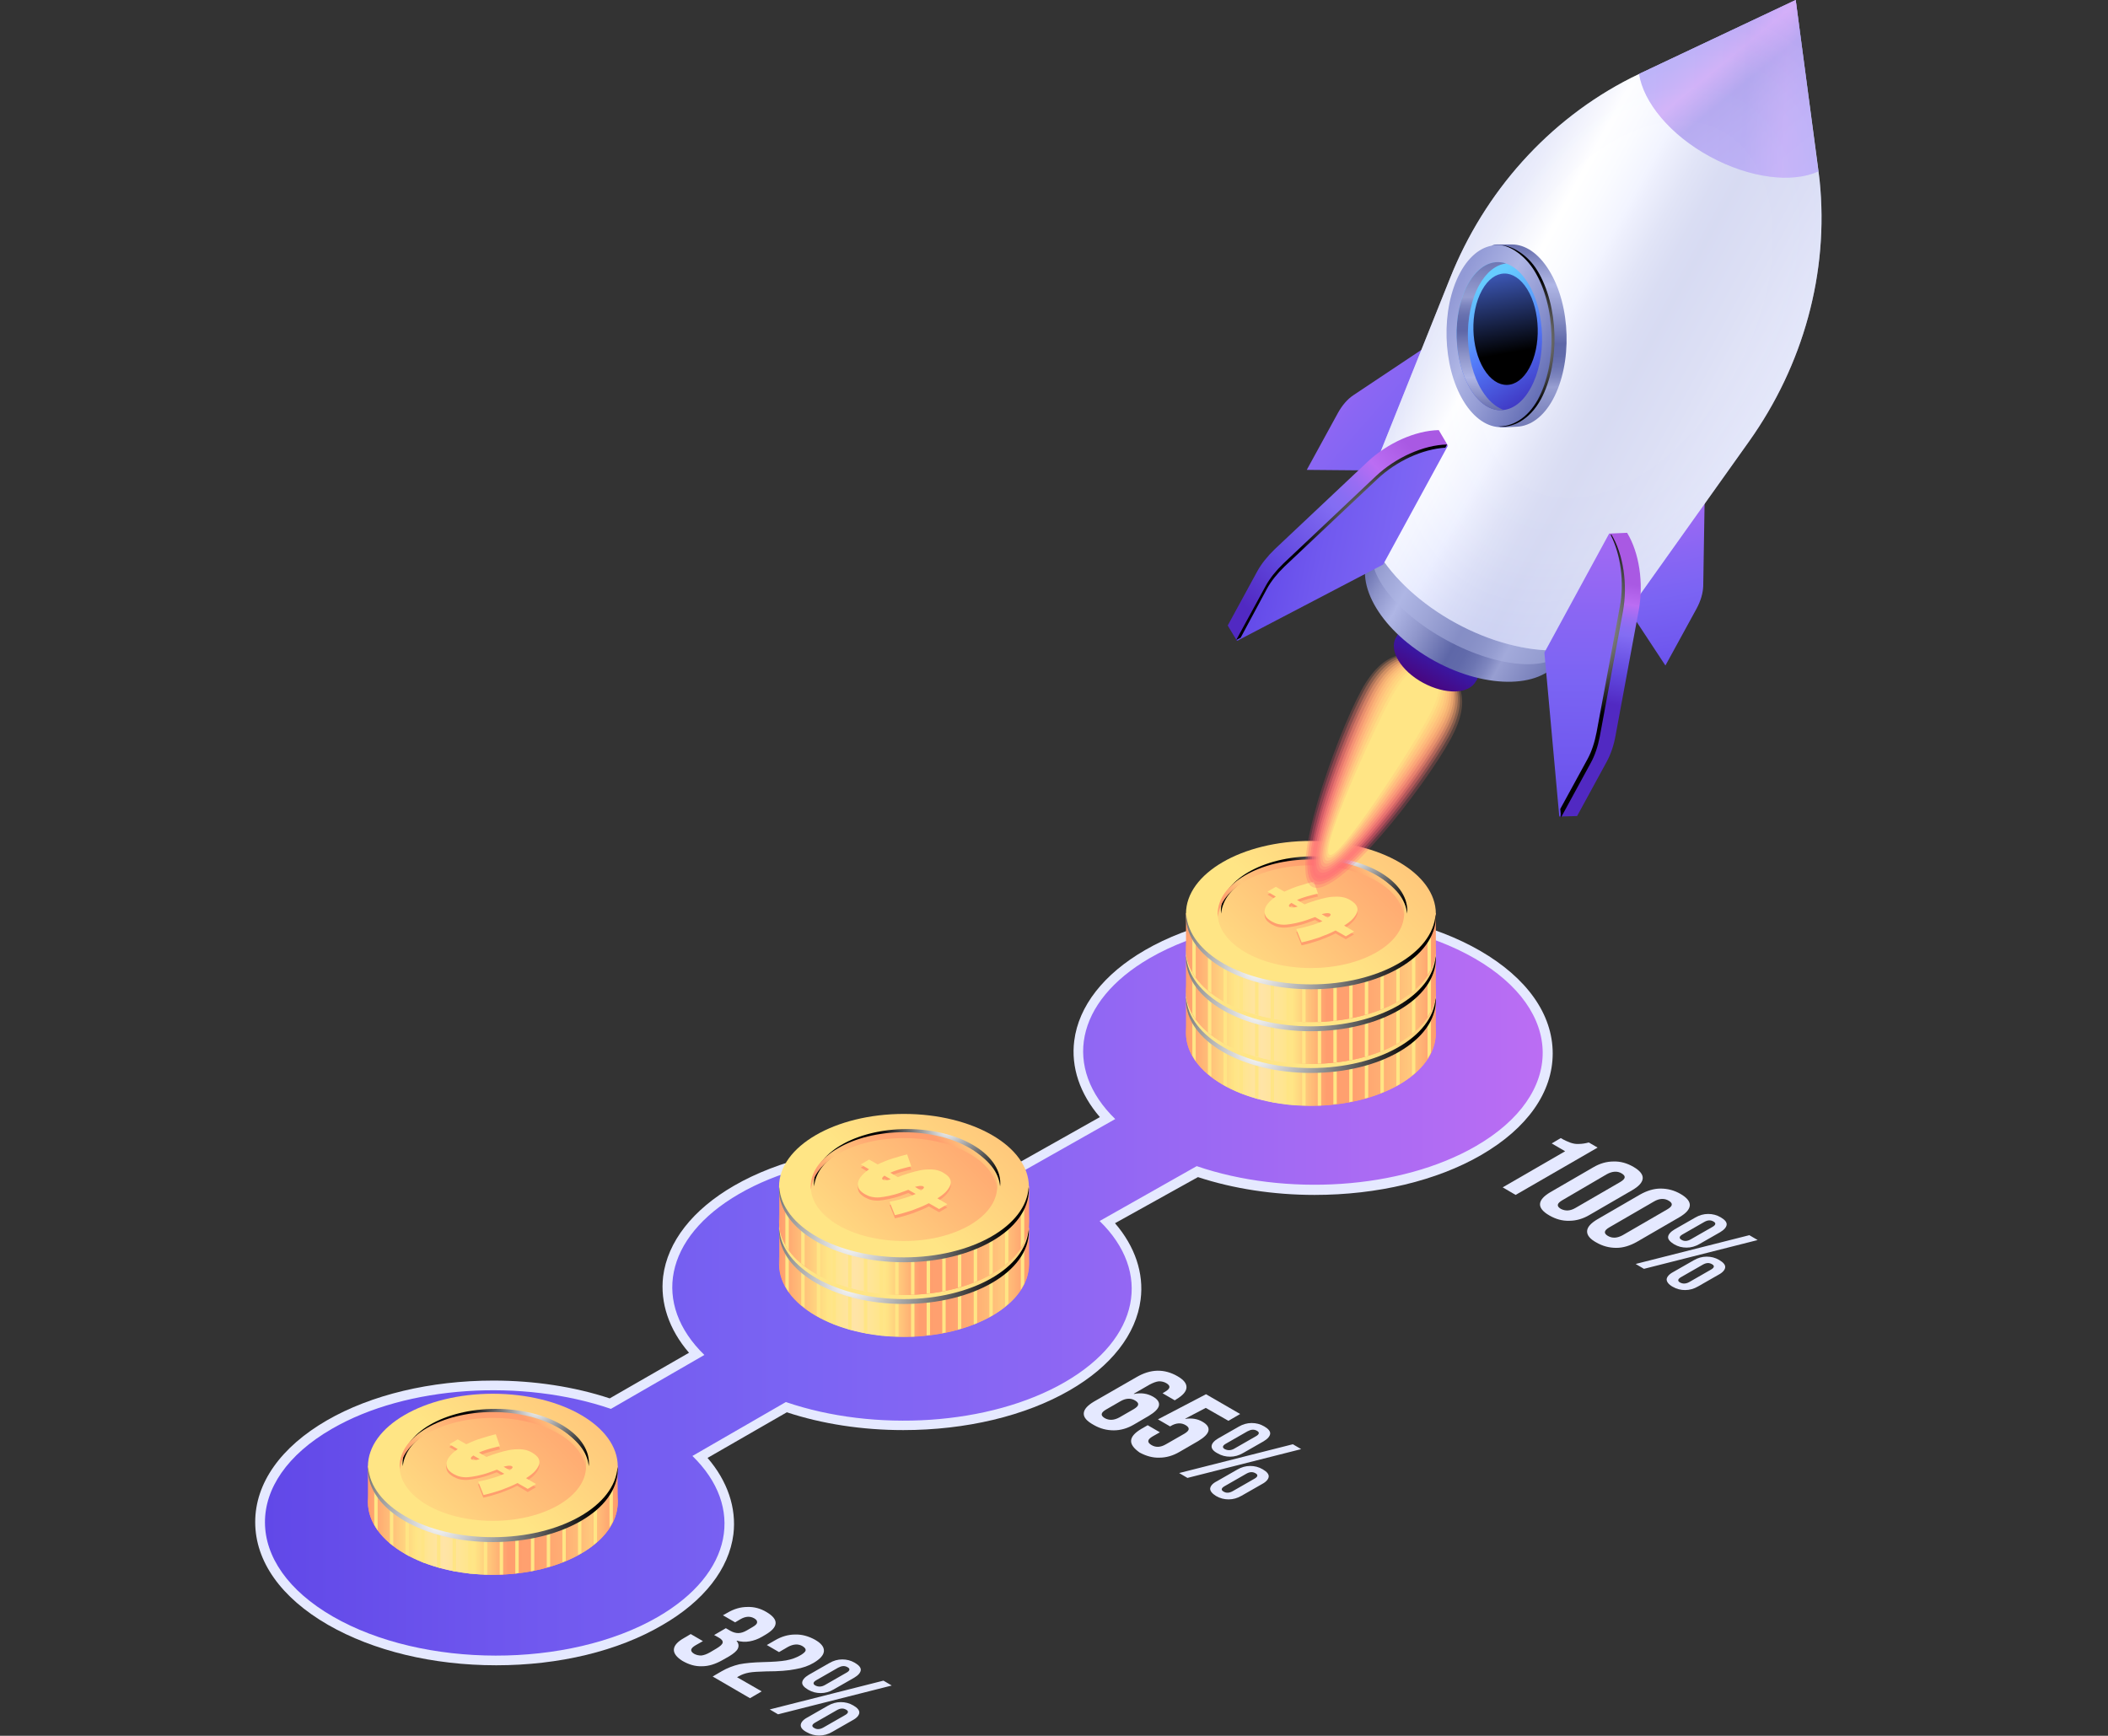 <?xml version="1.0" encoding="utf-8"?>
<!-- Generator: Adobe Illustrator 22.0.0, SVG Export Plug-In . SVG Version: 6.00 Build 0)  -->
<svg version="1.1" id="Layer_1" xmlns="http://www.w3.org/2000/svg" xmlns:xlink="http://www.w3.org/1999/xlink" x="0px" y="0px"
	 viewBox="0 0 864 711.5" style="enable-background:new 0 0 864 711.5;" xml:space="preserve">
<rect x="0" y="0" width="864" height="711.5" fill="#333333" stroke="none"/>
<style type="text/css">
	.st0{fill:#E5E9FF;}
	.st1{fill:url(#SVGID_1_);}
	.st2{fill:url(#SVGID_2_);}
	.st3{fill:url(#SVGID_3_);}
	.st4{fill:url(#SVGID_4_);}
	.st5{fill:url(#SVGID_5_);}
	.st6{fill:#FFE585;}
	.st7{fill:url(#SVGID_6_);}
	.st8{fill:url(#SVGID_7_);}
	.st9{fill:url(#SVGID_8_);}
	.st10{fill:url(#SVGID_9_);}
	.st11{fill:url(#SVGID_10_);}
	.st12{fill:url(#SVGID_11_);}
	.st13{fill:#FF9E6E;}
	.st14{fill:url(#SVGID_12_);}
	.st15{fill:url(#SVGID_13_);}
	.st16{fill:url(#SVGID_14_);}
	.st17{fill:url(#SVGID_15_);}
	.st18{fill:url(#SVGID_16_);}
	.st19{fill:url(#SVGID_17_);}
	.st20{fill:url(#SVGID_18_);}
	.st21{fill:url(#SVGID_19_);}
	.st22{fill:url(#SVGID_20_);}
	.st23{fill:url(#SVGID_21_);}
	.st24{fill:url(#SVGID_22_);}
	.st25{fill:url(#SVGID_23_);}
	.st26{fill:url(#SVGID_24_);}
	.st27{fill:url(#SVGID_25_);}
	.st28{fill:url(#SVGID_26_);}
	.st29{fill:url(#SVGID_27_);}
	.st30{fill:url(#SVGID_28_);}
	.st31{fill:url(#SVGID_29_);}
	.st32{fill:url(#SVGID_30_);}
	.st33{fill:url(#SVGID_31_);}
	.st34{fill:url(#SVGID_32_);}
	.st35{fill:url(#SVGID_33_);}
	.st36{fill:url(#SVGID_34_);}
	.st37{fill:url(#SVGID_35_);}
	.st38{fill:url(#SVGID_36_);}
	.st39{fill:url(#SVGID_37_);}
	.st40{fill:url(#SVGID_38_);}
	.st41{fill:url(#SVGID_39_);}
	.st42{fill:url(#SVGID_40_);}
	.st43{fill:url(#SVGID_41_);}
	.st44{fill:url(#SVGID_42_);}
	.st45{fill:url(#SVGID_43_);}
	.st46{fill:url(#SVGID_44_);}
	.st47{fill:url(#SVGID_45_);}
	.st48{fill:url(#SVGID_46_);}
	.st49{fill:url(#SVGID_47_);}
	.st50{fill:url(#SVGID_48_);}
	.st51{fill:url(#SVGID_49_);}
	.st52{fill:url(#SVGID_50_);}
	.st53{fill:url(#SVGID_51_);}
	.st54{fill:url(#SVGID_52_);}
	.st55{fill:url(#SVGID_53_);}
	.st56{fill:url(#SVGID_54_);}
	.st57{fill:url(#SVGID_55_);}
	.st58{fill:url(#SVGID_56_);}
	.st59{fill:url(#SVGID_57_);}
	.st60{fill:url(#SVGID_58_);}
	.st61{fill:url(#SVGID_59_);}
	.st62{fill:url(#SVGID_60_);}
	.st63{opacity:0.2;fill:url(#SVGID_61_);enable-background:new    ;}
	.st64{opacity:0.273;fill:url(#SVGID_62_);enable-background:new    ;}
	.st65{opacity:0.345;fill:url(#SVGID_63_);enable-background:new    ;}
	.st66{opacity:0.418;fill:url(#SVGID_64_);enable-background:new    ;}
	.st67{opacity:0.491;fill:url(#SVGID_65_);enable-background:new    ;}
	.st68{opacity:0.564;fill:url(#SVGID_66_);enable-background:new    ;}
	.st69{opacity:0.636;fill:url(#SVGID_67_);enable-background:new    ;}
	.st70{opacity:0.709;fill:url(#SVGID_68_);enable-background:new    ;}
	.st71{opacity:0.782;fill:url(#SVGID_69_);enable-background:new    ;}
	.st72{opacity:0.855;fill:url(#SVGID_70_);enable-background:new    ;}
	.st73{opacity:0.927;fill:url(#SVGID_71_);enable-background:new    ;}
	.st74{fill:url(#SVGID_72_);}
	.st75{fill:url(#SVGID_73_);}
	.st76{fill:url(#SVGID_74_);}
	.st77{opacity:0.5;fill:#AFB6E5;enable-background:new    ;}
	.st78{fill:url(#SVGID_75_);}
	.st79{fill:url(#SVGID_76_);}
	.st80{opacity:0.3;fill:url(#SVGID_77_);enable-background:new    ;}
	.st81{opacity:0.5;fill:url(#SVGID_78_);enable-background:new    ;}
	.st82{fill:url(#SVGID_79_);}
	.st83{fill:url(#SVGID_80_);}
	.st84{fill:url(#SVGID_81_);}
	.st85{fill:url(#SVGID_82_);}
	.st86{fill:url(#SVGID_83_);}
	.st87{fill:url(#SVGID_84_);}
	.st88{fill:url(#SVGID_85_);}
	.st89{fill:url(#SVGID_86_);}
	.st90{fill:url(#SVGID_87_);}
	.st91{fill:url(#SVGID_88_);}
	.st92{fill:url(#SVGID_89_);}
	.st93{fill:url(#SVGID_90_);}
</style>
<g>
	<path class="st0" d="M203.4,682.6c-26,0-50.4-5.9-69-16.6c-19.2-11.1-29.8-26-29.8-42.1c0-15.9,10.4-30.7,29.4-41.7
		c18.2-10.5,42.5-16.3,68.2-16.3c16.7,0,33.2,2.5,47.7,7.3l32.5-18.7c-8.2-9.5-11.9-20.5-10.6-31.3c1.8-14.2,12.1-27.4,29.1-37.2
		c18.2-10.5,42.5-16.3,68.2-16.3c16.7,0,33.2,2.5,47.8,7.3l33.9-19.1c-8.2-9.5-11.9-20.5-10.5-31.3c1.8-14.2,12.1-27.4,29.1-37.2
		c18.2-10.5,42.5-16.3,68.2-16.3c26,0,50.4,5.9,69,16.6c19.2,11.1,29.8,26,29.8,42.1c0,15.9-10.4,30.7-29.4,41.7
		c-18.2,10.5-42.5,16.3-68.2,16.3l0,0c-16.7,0-33.2-2.5-47.8-7.3l-34,18.9c8.2,9.5,11.9,20.5,10.5,31.3
		c-1.8,14.2-12.1,27.4-29.1,37.2c-18.2,10.5-42.5,16.3-68.2,16.3c-16.7,0-33.2-2.5-47.7-7.3L290,597.6c8.2,9.5,11.9,20.5,10.6,31.3
		c-1.8,14.2-12.1,27.4-29.1,37.2C253.3,676.8,229.1,682.6,203.4,682.6z"/>
	
		<linearGradient id="SVGID_1_" gradientUnits="userSpaceOnUse" x1="108.6" y1="186.25" x2="632.301" y2="186.25" gradientTransform="matrix(1 0 0 -1 0 714)">
		<stop  offset="0" style="stop-color:#6148E8"/>
		<stop  offset="0.22" style="stop-color:#7159EF"/>
		<stop  offset="0.419" style="stop-color:#7B64F3"/>
		<stop  offset="0.595" style="stop-color:#8A66F3"/>
		<stop  offset="0.935" style="stop-color:#B36CF3"/>
		<stop  offset="1" style="stop-color:#BB6DF3"/>
	</linearGradient>
	<path class="st1" d="M604.5,392.9c-36.9-21.3-96.5-21.4-133.2-0.2c-30.9,17.9-35.6,45.2-14.2,66l-39.8,22.5
		c-36.2-12.4-83.5-9.7-114.4,8.2c-30.9,17.9-35.6,45.2-14.2,66l-38.3,22.1c-36.2-12.4-83.5-9.7-114.4,8.2
		c-36.7,21.2-36.5,55.6,0.4,76.9c36.9,21.3,96.5,21.4,133.2,0.2c30.9-17.9,35.6-45.2,14.2-66l38.3-22.1
		c36.2,12.4,83.5,9.7,114.4-8.2s35.6-45.2,14.2-66l39.8-22.5c36.2,12.4,83.5,9.7,114.4-8.2C641.6,448.6,641.4,414.2,604.5,392.9z"/>
	<g>
		
			<linearGradient id="SVGID_2_" gradientUnits="userSpaceOnUse" x1="319.861" y1="188.4" x2="420.575" y2="188.4" gradientTransform="matrix(1 0 0 -1 0 714)">
			<stop  offset="0" style="stop-color:#FF9E6E"/>
			<stop  offset="0.192" style="stop-color:#FFE585"/>
			<stop  offset="0.303" style="stop-color:#FFE4A7"/>
			<stop  offset="0.429" style="stop-color:#FFE585"/>
			<stop  offset="0.566" style="stop-color:#FF9E6E"/>
			<stop  offset="0.677" style="stop-color:#FFA16F"/>
			<stop  offset="0.774" style="stop-color:#FFAC73"/>
			<stop  offset="0.865" style="stop-color:#FFBE79"/>
			<stop  offset="0.904" style="stop-color:#FFC87C"/>
			<stop  offset="1" style="stop-color:#FF9E6E"/>
		</linearGradient>
		<path class="st2" d="M421.7,503.3H319.4v14.4l0,0c0,0.1,0,0.3,0,0.4c0,16.5,22.9,29.8,51.2,29.8c28.3,0,51.2-13.3,51.2-29.8
			c0-0.1,0-0.3,0-0.4l0,0v-14.4H421.7z"/>
		<g>
			
				<linearGradient id="SVGID_3_" gradientUnits="userSpaceOnUse" x1="319.4" y1="198" x2="319.4" y2="198" gradientTransform="matrix(1 0 0 -1 0 714)">
				<stop  offset="0" style="stop-color:#FFBB96"/>
				<stop  offset="0.227" style="stop-color:#FFFBC9"/>
				<stop  offset="0.54" style="stop-color:#F9B673"/>
				<stop  offset="0.639" style="stop-color:#F9B876"/>
				<stop  offset="0.725" style="stop-color:#FABE81"/>
				<stop  offset="0.806" style="stop-color:#FCC993"/>
				<stop  offset="0.859" style="stop-color:#FED2A3"/>
				<stop  offset="0.97" style="stop-color:#FFC28C"/>
			</linearGradient>
			<path class="st3" d="M319.4,515.8v0.4C319.4,516.1,319.4,516,319.4,515.8L319.4,515.8z"/>
			
				<linearGradient id="SVGID_4_" gradientUnits="userSpaceOnUse" x1="319.861" y1="182.5" x2="420.575" y2="182.5" gradientTransform="matrix(1 0 0 -1 0 714)">
				<stop  offset="0" style="stop-color:#FF9E6E"/>
				<stop  offset="0.192" style="stop-color:#FFE585"/>
				<stop  offset="0.303" style="stop-color:#FFE4A7"/>
				<stop  offset="0.429" style="stop-color:#FFE585"/>
				<stop  offset="0.566" style="stop-color:#FF9E6E"/>
				<stop  offset="0.677" style="stop-color:#FFA16F"/>
				<stop  offset="0.774" style="stop-color:#FFAC73"/>
				<stop  offset="0.865" style="stop-color:#FFBE79"/>
				<stop  offset="0.904" style="stop-color:#FFC87C"/>
				<stop  offset="1" style="stop-color:#FF9E6E"/>
			</linearGradient>
			<path class="st4" d="M370.5,544.8c-28.3,0-51.2-13.3-51.2-29.8v2.8l0,0c0,0.1,0,0.3,0,0.4c0,16.5,22.9,29.8,51.2,29.8
				c28.3,0,51.2-13.3,51.2-29.8c0-0.1,0-0.3,0-0.4l0,0V515C421.7,531.4,398.8,544.8,370.5,544.8z"/>
			
				<linearGradient id="SVGID_5_" gradientUnits="userSpaceOnUse" x1="421.7" y1="198" x2="421.7" y2="198" gradientTransform="matrix(1 0 0 -1 0 714)">
				<stop  offset="0" style="stop-color:#FFBB96"/>
				<stop  offset="0.227" style="stop-color:#FFFBC9"/>
				<stop  offset="0.54" style="stop-color:#F9B673"/>
				<stop  offset="0.639" style="stop-color:#F9B876"/>
				<stop  offset="0.725" style="stop-color:#FABE81"/>
				<stop  offset="0.806" style="stop-color:#FCC993"/>
				<stop  offset="0.859" style="stop-color:#FED2A3"/>
				<stop  offset="0.97" style="stop-color:#FFC28C"/>
			</linearGradient>
			<path class="st5" d="M421.7,516.2v-0.4l0,0C421.7,516,421.7,516.1,421.7,516.2z"/>
		</g>
		<g>
			<path class="st6" d="M386.2,546.5c0.5-0.1,1-0.2,1.4-0.3v-37.8h-1.4V546.5z"/>
			<path class="st6" d="M392.6,545c0.5-0.1,1-0.3,1.4-0.4v-36.2h-1.4V545z"/>
			<path class="st6" d="M399.1,542.9c0.5-0.2,1-0.4,1.4-0.6v-33.9h-1.4V542.9z"/>
			<path class="st6" d="M379.8,547.4c0.5-0.1,1-0.1,1.4-0.2v-38.9h-1.4V547.4z"/>
			<path class="st6" d="M411.9,535.6c0.5-0.4,1-0.8,1.4-1.2v-26.1h-1.4V535.6z"/>
			<path class="st6" d="M418.4,528.7c0.5-0.8,1-1.7,1.4-2.5v-17.8h-1.4V528.7z"/>
			<path class="st6" d="M405.5,539.9c0.5-0.3,1-0.5,1.4-0.8v-30.7h-1.4V539.9z"/>
			<path class="st6" d="M373.4,547.9c0.5,0,1,0,1.4,0v-39.5h-1.4V547.9z"/>
			<path class="st6" d="M366.9,547.8c0.5,0,1,0,1.4,0v-39.5h-1.4V547.8z"/>
			<path class="st6" d="M354.1,546.3c0.5,0.1,0.9,0.2,1.4,0.3v-38.3h-1.4V546.3z"/>
			<path class="st6" d="M360.5,547.4c0.5,0.1,1,0.1,1.4,0.1v-39.1h-1.4V547.4z"/>
			<path class="st6" d="M347.6,544.8c0.5,0.1,1,0.3,1.4,0.4v-36.8h-1.4V544.8z"/>
			<path class="st6" d="M321.9,527.4c0.4,0.8,0.9,1.5,1.4,2.3v-21.3h-1.4V527.4z"/>
			<path class="st6" d="M328.4,535c0.5,0.4,1,0.7,1.4,1.1v-27.8h-1.4V535z"/>
			<path class="st6" d="M341.2,542.5c0.5,0.2,0.9,0.4,1.4,0.6v-34.7h-1.4V542.5z"/>
			<path class="st6" d="M334.8,539.4c0.5,0.3,1,0.5,1.4,0.8v-31.8h-1.4V539.4z"/>
		</g>
		
			<linearGradient id="SVGID_6_" gradientUnits="userSpaceOnUse" x1="465.062" y1="305.665" x2="364.978" y2="204.943" gradientTransform="matrix(1 0 0 -1 0 714)">
			<stop  offset="3.535350e-02" style="stop-color:#FF9E6E"/>
			<stop  offset="0.304" style="stop-color:#FFAD73"/>
			<stop  offset="0.821" style="stop-color:#FFD680"/>
			<stop  offset="1" style="stop-color:#FFE585"/>
		</linearGradient>
		<ellipse class="st7" cx="370.5" cy="503.5" rx="51.2" ry="29.8"/>
		
			<radialGradient id="SVGID_7_" cx="348.549" cy="188.587" r="64.312" gradientTransform="matrix(1 0 0 -1 0 714)" gradientUnits="userSpaceOnUse">
			<stop  offset="0" style="stop-color:#FFFFFF"/>
			<stop  offset="1" style="stop-color:#000000"/>
		</radialGradient>
		<path class="st8" d="M370.5,532.5c-27.7,0-50.1-12.8-51.1-28.8c0,0.3-0.1,0.7-0.1,1c0,16.5,22.9,29.8,51.2,29.8
			c28.3,0,51.2-13.3,51.2-29.8c0-0.3-0.1-0.7-0.1-1C420.7,519.7,398.2,532.5,370.5,532.5z"/>
		
			<linearGradient id="SVGID_8_" gradientUnits="userSpaceOnUse" x1="411.637" y1="251.899" x2="336.821" y2="176.607" gradientTransform="matrix(1 0 0 -1 0 714)">
			<stop  offset="3.535350e-02" style="stop-color:#FF9E6E"/>
			<stop  offset="0.304" style="stop-color:#FFAD73"/>
			<stop  offset="0.821" style="stop-color:#FFD680"/>
			<stop  offset="1" style="stop-color:#FFE585"/>
		</linearGradient>
		<ellipse class="st9" cx="370.5" cy="503.5" rx="38.2" ry="22.3"/>
		
			<radialGradient id="SVGID_9_" cx="388.549" cy="234.905" r="28.29" gradientTransform="matrix(1 0 0 -1 0 714)" gradientUnits="userSpaceOnUse">
			<stop  offset="0" style="stop-color:#FFFFFF"/>
			<stop  offset="1" style="stop-color:#000000"/>
		</radialGradient>
		<path class="st10" d="M371.8,482.3c20.4,0,37.1,9.3,38.1,21.1c0-0.4,0.1-0.8,0.1-1.2c0-12.3-17.1-22.3-38.2-22.3
			s-38.2,10-38.2,22.3c0,0.4,0.1,0.8,0.1,1.2C334.7,491.7,351.4,482.3,371.8,482.3z"/>
		
			<linearGradient id="SVGID_10_" gradientUnits="userSpaceOnUse" x1="425.407" y1="268.207" x2="354.802" y2="197.153" gradientTransform="matrix(1 0 0 -1 0 714)">
			<stop  offset="0" style="stop-color:#FF9E6E"/>
			<stop  offset="0.192" style="stop-color:#FFE585"/>
			<stop  offset="0.303" style="stop-color:#FFE4A7"/>
			<stop  offset="0.429" style="stop-color:#FFE585"/>
			<stop  offset="0.566" style="stop-color:#FF9E6E"/>
			<stop  offset="0.677" style="stop-color:#FFA16F"/>
			<stop  offset="0.774" style="stop-color:#FFAC73"/>
			<stop  offset="0.865" style="stop-color:#FFBE79"/>
			<stop  offset="0.904" style="stop-color:#FFC87C"/>
			<stop  offset="1" style="stop-color:#FF9E6E"/>
		</linearGradient>
		<path class="st11" d="M370.5,483.6c20.4,0,37.1,9.3,38.1,21.1c0-0.4,0.1-0.8,0.1-1.2c0-12.3-17.1-22.3-38.2-22.3
			s-38.2,10-38.2,22.3c0,0.4,0.1,0.8,0.1,1.2C333.5,493,350.1,483.6,370.5,483.6z"/>
		
			<radialGradient id="SVGID_11_" cx="14251.824" cy="10456.854" r="72.561" gradientTransform="matrix(4.830000e-02 -0.142 -0.287 -9.760000e-02 2702.471 3529.448)" gradientUnits="userSpaceOnUse">
			<stop  offset="0" style="stop-color:#F49587"/>
			<stop  offset="0.116" style="stop-color:#BD7368"/>
			<stop  offset="0.236" style="stop-color:#8B554D"/>
			<stop  offset="0.359" style="stop-color:#603B35"/>
			<stop  offset="0.483" style="stop-color:#3E2622"/>
			<stop  offset="0.609" style="stop-color:#231513"/>
			<stop  offset="0.735" style="stop-color:#0F0908"/>
			<stop  offset="0.864" style="stop-color:#040202"/>
			<stop  offset="1" style="stop-color:#000000"/>
		</radialGradient>
		<path class="st12" d="M397.4,474.8c11.5,3.9,19.2,11.7,17.3,17.4c-1.9,5.7-12.8,7.1-24.3,3.2s-19.2-11.7-17.3-17.4
			C375,472.3,385.9,470.9,397.4,474.8z"/>
		<g>
			<path class="st13" d="M373.5,496.5c-0.9,0.2-1.9,0.4-2.9,0.7c-0.9,0.2-1.8,0.5-2.8,0.8s-2,0.7-2.9,1.1l3.1,1.8
				c0.3-0.1,0.6-0.2,1-0.4c0.4-0.1,0.7-0.2,1.1-0.4c1.7-0.6,3.4-1.1,4.9-1.5s3-0.7,4.4-0.8c1.4-0.1,2.7-0.1,3.9,0.1
				c1.2,0.2,2.4,0.6,3.5,1.3c1.3,0.8,2.2,1.6,2.6,2.5s0.4,1.8,0,2.7c-0.4,0.9-1,1.8-1.9,2.7c-0.9,0.9-2,1.7-3.3,2.5l4.1,2.4l-3.4,2
				l-4.2-2.4c-2.1,1.1-4.4,2-6.8,2.9c-2.4,0.8-4.8,1.5-7.1,2l-2.2-5.5c1.2-0.2,2.4-0.5,3.6-0.8c1-0.3,2.2-0.6,3.5-1s2.5-0.9,3.6-1.4
				l-3-1.7c-1.1,0.4-2.2,0.8-3.3,1.2c-1.7,0.6-3.3,1-4.7,1.3c-1.4,0.3-2.7,0.5-3.8,0.6c-1.2,0.1-2.2,0-3.2-0.2s-1.9-0.6-2.8-1.1
				c-1.2-0.7-2.1-1.5-2.5-2.3s-0.5-1.7-0.3-2.6s0.7-1.8,1.5-2.7c0.8-0.9,1.8-1.8,3-2.6l-3.4-2l3.4-2l3.5,2c1-0.5,2.1-0.9,3.2-1.4
				c1.1-0.4,2.1-0.8,3.2-1.1c1.1-0.3,2.1-0.6,3-0.9c1-0.3,1.9-0.5,2.7-0.7L373.5,496.5z M361.9,502c0.3,0.2,0.8,0.3,1.3,0.2
				c0.5,0,1.1-0.2,1.9-0.4l-2.6-1.5C361.5,501.1,361.3,501.6,361.9,502z M378.4,504.7c-0.3-0.2-0.8-0.2-1.4-0.2
				c-0.6,0.1-1.3,0.2-2,0.4l2.5,1.5c0.6-0.4,1-0.8,1.1-1C378.8,505.1,378.7,504.9,378.4,504.7z"/>
		</g>
		<g>
			<path class="st6" d="M373.5,495.2c-0.9,0.2-1.9,0.4-2.9,0.7c-0.9,0.2-1.8,0.5-2.8,0.8s-2,0.7-2.9,1.1l3.1,1.8
				c0.3-0.1,0.6-0.2,1-0.4c0.4-0.1,0.7-0.2,1.1-0.4c1.7-0.6,3.4-1.1,4.9-1.5s3-0.7,4.4-0.8c1.4-0.1,2.7-0.1,3.9,0.1
				c1.2,0.2,2.4,0.6,3.5,1.3c1.3,0.8,2.2,1.6,2.6,2.5s0.4,1.8,0,2.7c-0.4,0.9-1,1.8-1.9,2.7c-0.9,0.9-2,1.7-3.3,2.5l4.1,2.4l-3.4,2
				l-4.2-2.4c-2.1,1.1-4.4,2-6.8,2.9c-2.4,0.8-4.8,1.5-7.1,2l-2.2-5.5c1.2-0.2,2.4-0.5,3.6-0.8c1-0.3,2.2-0.6,3.5-1s2.5-0.9,3.6-1.4
				l-3-1.7c-1.1,0.4-2.2,0.8-3.3,1.2c-1.7,0.6-3.3,1-4.7,1.3c-1.4,0.3-2.7,0.5-3.8,0.6c-1.2,0.1-2.2,0-3.2-0.2s-1.9-0.6-2.8-1.1
				c-1.2-0.7-2.1-1.5-2.5-2.3s-0.5-1.7-0.3-2.6s0.7-1.8,1.5-2.7c0.8-0.9,1.8-1.8,3-2.6l-3.4-2l3.4-2l3.5,2c1-0.5,2.1-0.9,3.2-1.4
				c1.1-0.4,2.1-0.8,3.2-1.1c1.1-0.3,2.1-0.6,3-0.9c1-0.3,1.9-0.5,2.7-0.7L373.5,495.2z M361.9,500.7c0.3,0.2,0.8,0.3,1.3,0.2
				c0.5,0,1.1-0.2,1.9-0.4l-2.6-1.5C361.5,499.8,361.3,500.3,361.9,500.7z M378.4,503.5c-0.3-0.2-0.8-0.2-1.4-0.2
				c-0.6,0.1-1.3,0.2-2,0.4l2.5,1.5c0.6-0.4,1-0.8,1.1-1C378.8,503.8,378.7,503.6,378.4,503.5z"/>
		</g>
	</g>
	<g>
		
			<linearGradient id="SVGID_12_" gradientUnits="userSpaceOnUse" x1="151.279" y1="90.8" x2="251.993" y2="90.8" gradientTransform="matrix(1 0 0 -1 0 714)">
			<stop  offset="0" style="stop-color:#FF9E6E"/>
			<stop  offset="0.192" style="stop-color:#FFE585"/>
			<stop  offset="0.303" style="stop-color:#FFE4A7"/>
			<stop  offset="0.429" style="stop-color:#FFE585"/>
			<stop  offset="0.566" style="stop-color:#FF9E6E"/>
			<stop  offset="0.677" style="stop-color:#FFA16F"/>
			<stop  offset="0.774" style="stop-color:#FFAC73"/>
			<stop  offset="0.865" style="stop-color:#FFBE79"/>
			<stop  offset="0.904" style="stop-color:#FFC87C"/>
			<stop  offset="1" style="stop-color:#FF9E6E"/>
		</linearGradient>
		<path class="st14" d="M253.1,600.9H150.8v14.4l0,0c0,0.1,0,0.3,0,0.4c0,16.5,22.9,29.8,51.2,29.8s51.2-13.3,51.2-29.8
			c0-0.1,0-0.3,0-0.4l0,0L253.1,600.9L253.1,600.9z"/>
		<g>
			
				<linearGradient id="SVGID_13_" gradientUnits="userSpaceOnUse" x1="150.8" y1="100.4" x2="150.8" y2="100.4" gradientTransform="matrix(1 0 0 -1 0 714)">
				<stop  offset="0" style="stop-color:#FFBB96"/>
				<stop  offset="0.227" style="stop-color:#FFFBC9"/>
				<stop  offset="0.54" style="stop-color:#F9B673"/>
				<stop  offset="0.639" style="stop-color:#F9B876"/>
				<stop  offset="0.725" style="stop-color:#FABE81"/>
				<stop  offset="0.806" style="stop-color:#FCC993"/>
				<stop  offset="0.859" style="stop-color:#FED2A3"/>
				<stop  offset="0.97" style="stop-color:#FFC28C"/>
			</linearGradient>
			<path class="st15" d="M150.8,613.4v0.4C150.8,613.7,150.8,613.5,150.8,613.4L150.8,613.4z"/>
			
				<linearGradient id="SVGID_14_" gradientUnits="userSpaceOnUse" x1="151.279" y1="85" x2="251.993" y2="85" gradientTransform="matrix(1 0 0 -1 0 714)">
				<stop  offset="0" style="stop-color:#FF9E6E"/>
				<stop  offset="0.192" style="stop-color:#FFE585"/>
				<stop  offset="0.303" style="stop-color:#FFE4A7"/>
				<stop  offset="0.429" style="stop-color:#FFE585"/>
				<stop  offset="0.566" style="stop-color:#FF9E6E"/>
				<stop  offset="0.677" style="stop-color:#FFA16F"/>
				<stop  offset="0.774" style="stop-color:#FFAC73"/>
				<stop  offset="0.865" style="stop-color:#FFBE79"/>
				<stop  offset="0.904" style="stop-color:#FFC87C"/>
				<stop  offset="1" style="stop-color:#FF9E6E"/>
			</linearGradient>
			<path class="st16" d="M202,642.3c-28.3,0-51.2-13.3-51.2-29.8v2.8l0,0c0,0.1,0,0.3,0,0.4c0,16.5,22.9,29.8,51.2,29.8
				s51.2-13.3,51.2-29.8c0-0.1,0-0.3,0-0.4l0,0v-2.8C253.1,629,230.2,642.3,202,642.3z"/>
			
				<linearGradient id="SVGID_15_" gradientUnits="userSpaceOnUse" x1="253.1" y1="100.4" x2="253.1" y2="100.4" gradientTransform="matrix(1 0 0 -1 0 714)">
				<stop  offset="0" style="stop-color:#FFBB96"/>
				<stop  offset="0.227" style="stop-color:#FFFBC9"/>
				<stop  offset="0.54" style="stop-color:#F9B673"/>
				<stop  offset="0.639" style="stop-color:#F9B876"/>
				<stop  offset="0.725" style="stop-color:#FABE81"/>
				<stop  offset="0.806" style="stop-color:#FCC993"/>
				<stop  offset="0.859" style="stop-color:#FED2A3"/>
				<stop  offset="0.97" style="stop-color:#FFC28C"/>
			</linearGradient>
			<path class="st17" d="M253.1,613.8v-0.4l0,0C253.1,613.5,253.1,613.7,253.1,613.8z"/>
		</g>
		<g>
			<path class="st6" d="M217.6,644.1c0.5-0.1,1-0.2,1.4-0.3V606h-1.4V644.1z"/>
			<path class="st6" d="M224.1,642.5c0.5-0.1,1-0.3,1.4-0.4v-36.2h-1.4V642.5z"/>
			<path class="st6" d="M230.5,640.4c0.5-0.2,1-0.4,1.4-0.6v-33.9h-1.4V640.4z"/>
			<path class="st6" d="M211.2,645c0.5-0.1,1-0.1,1.4-0.2v-38.9h-1.4V645z"/>
			<path class="st6" d="M243.3,633.2c0.5-0.4,1-0.8,1.4-1.2v-26.1h-1.4V633.2z"/>
			<path class="st6" d="M249.8,626.2c0.5-0.8,1-1.7,1.4-2.5v-17.8h-1.4V626.2z"/>
			<path class="st6" d="M236.9,637.4c0.5-0.3,1-0.5,1.4-0.8v-30.7h-1.4V637.4z"/>
			<path class="st6" d="M204.8,645.4c0.5,0,1,0,1.4,0v-39.5h-1.4V645.4z"/>
			<path class="st6" d="M198.3,645.4c0.5,0,1,0,1.4,0v-39.5h-1.4V645.4z"/>
			<path class="st6" d="M185.5,643.9c0.5,0.1,0.9,0.2,1.4,0.3v-38.3h-1.4V643.9z"/>
			<path class="st6" d="M191.9,644.9c0.5,0.1,1,0.1,1.4,0.1v-39.1h-1.4V644.9z"/>
			<path class="st6" d="M179.1,642.3c0.5,0.1,1,0.3,1.4,0.4v-36.8h-1.4V642.3z"/>
			<path class="st6" d="M153.4,625c0.4,0.8,0.9,1.5,1.4,2.3V606h-1.4V625z"/>
			<path class="st6" d="M159.8,632.6c0.5,0.4,1,0.7,1.4,1.1v-27.8h-1.4V632.6z"/>
			<path class="st6" d="M172.6,640.1c0.5,0.2,0.9,0.4,1.4,0.6V606h-1.4V640.1z"/>
			<path class="st6" d="M166.2,637c0.5,0.3,1,0.5,1.4,0.8V606h-1.4V637z"/>
		</g>
		
			<linearGradient id="SVGID_16_" gradientUnits="userSpaceOnUse" x1="296.541" y1="208.043" x2="196.456" y2="107.321" gradientTransform="matrix(1 0 0 -1 0 714)">
			<stop  offset="3.535350e-02" style="stop-color:#FF9E6E"/>
			<stop  offset="0.304" style="stop-color:#FFAD73"/>
			<stop  offset="0.821" style="stop-color:#FFD680"/>
			<stop  offset="1" style="stop-color:#FFE585"/>
		</linearGradient>
		<ellipse class="st18" cx="202" cy="601.1" rx="51.2" ry="29.8"/>
		
			<radialGradient id="SVGID_17_" cx="179.966" cy="91.025" r="64.312" gradientTransform="matrix(1 0 0 -1 0 714)" gradientUnits="userSpaceOnUse">
			<stop  offset="0" style="stop-color:#FFFFFF"/>
			<stop  offset="1" style="stop-color:#000000"/>
		</radialGradient>
		<path class="st19" d="M202,630.1c-27.7,0-50.1-12.8-51.1-28.8c0,0.3-0.1,0.7-0.1,1c0,16.5,22.9,29.8,51.2,29.8
			s51.2-13.3,51.2-29.8c0-0.3-0.1-0.7-0.1-1C252.1,617.3,229.6,630.1,202,630.1z"/>
		
			<linearGradient id="SVGID_18_" gradientUnits="userSpaceOnUse" x1="243.115" y1="154.277" x2="168.299" y2="78.985" gradientTransform="matrix(1 0 0 -1 0 714)">
			<stop  offset="3.535350e-02" style="stop-color:#FF9E6E"/>
			<stop  offset="0.304" style="stop-color:#FFAD73"/>
			<stop  offset="0.821" style="stop-color:#FFD680"/>
			<stop  offset="1" style="stop-color:#FFE585"/>
		</linearGradient>
		<ellipse class="st20" cx="202" cy="601.1" rx="38.2" ry="22.3"/>
		
			<radialGradient id="SVGID_19_" cx="219.967" cy="137.344" r="28.29" gradientTransform="matrix(1 0 0 -1 0 714)" gradientUnits="userSpaceOnUse">
			<stop  offset="0" style="stop-color:#FFFFFF"/>
			<stop  offset="1" style="stop-color:#000000"/>
		</radialGradient>
		<path class="st21" d="M203.2,579.9c20.4,0,37.1,9.3,38.1,21.1c0-0.4,0.1-0.8,0.1-1.2c0-12.3-17.1-22.3-38.2-22.3
			s-38.2,10-38.2,22.3c0,0.4,0.1,0.8,0.1,1.2C166.2,589.2,182.8,579.9,203.2,579.9z"/>
		
			<linearGradient id="SVGID_20_" gradientUnits="userSpaceOnUse" x1="256.885" y1="170.585" x2="186.281" y2="99.531" gradientTransform="matrix(1 0 0 -1 0 714)">
			<stop  offset="0" style="stop-color:#FF9E6E"/>
			<stop  offset="0.192" style="stop-color:#FFE585"/>
			<stop  offset="0.303" style="stop-color:#FFE4A7"/>
			<stop  offset="0.429" style="stop-color:#FFE585"/>
			<stop  offset="0.566" style="stop-color:#FF9E6E"/>
			<stop  offset="0.677" style="stop-color:#FFA16F"/>
			<stop  offset="0.774" style="stop-color:#FFAC73"/>
			<stop  offset="0.865" style="stop-color:#FFBE79"/>
			<stop  offset="0.904" style="stop-color:#FFC87C"/>
			<stop  offset="1" style="stop-color:#FF9E6E"/>
		</linearGradient>
		<path class="st22" d="M202,581.2c20.4,0,37.1,9.3,38.1,21.1c0-0.4,0.1-0.8,0.1-1.2c0-12.3-17.1-22.3-38.2-22.3s-38.2,10-38.2,22.3
			c0,0.4,0.1,0.8,0.1,1.2C164.9,590.5,181.5,581.2,202,581.2z"/>
		<g>
			<path class="st13" d="M204.9,594.1c-0.9,0.2-1.9,0.4-2.9,0.7c-0.9,0.2-1.8,0.5-2.8,0.8s-2,0.7-2.9,1.1l3.1,1.8
				c0.3-0.1,0.6-0.2,1-0.4c0.4-0.1,0.7-0.2,1.1-0.4c1.7-0.6,3.4-1.1,4.9-1.5s3-0.7,4.4-0.8s2.7-0.1,3.9,0.1c1.2,0.2,2.4,0.6,3.5,1.3
				c1.3,0.8,2.2,1.6,2.6,2.5c0.4,0.9,0.4,1.8,0,2.7s-1,1.8-1.9,2.7s-2,1.7-3.3,2.5l4.1,2.4l-3.4,2L212,609c-2.1,1.1-4.4,2-6.8,2.9
				c-2.4,0.8-4.8,1.5-7.1,2l-2.2-5.5c1.2-0.2,2.4-0.5,3.6-0.8c1-0.3,2.2-0.6,3.5-1s2.5-0.9,3.6-1.4l-3-1.7c-1.1,0.4-2.2,0.8-3.3,1.2
				c-1.7,0.6-3.3,1-4.7,1.3s-2.7,0.5-3.8,0.6c-1.2,0.1-2.2,0-3.2-0.2s-1.9-0.6-2.8-1.1c-1.2-0.7-2.1-1.5-2.5-2.3s-0.5-1.7-0.3-2.6
				c0.2-0.9,0.7-1.8,1.5-2.7s1.8-1.8,3-2.6l-3.4-2l3.4-2l3.5,2c1-0.5,2.1-0.9,3.2-1.4c1.1-0.4,2.1-0.8,3.2-1.1
				c1.1-0.3,2.1-0.6,3-0.9c1-0.3,1.9-0.5,2.7-0.7L204.9,594.1z M193.4,599.6c0.3,0.2,0.8,0.3,1.3,0.2c0.5,0,1.1-0.2,1.9-0.4
				l-2.6-1.5C192.9,598.6,192.7,599.2,193.4,599.6z M209.8,602.3c-0.3-0.2-0.8-0.2-1.4-0.2c-0.6,0.1-1.3,0.2-2,0.4l2.5,1.5
				c0.6-0.4,1-0.8,1.1-1C210.2,602.7,210.1,602.5,209.8,602.3z"/>
		</g>
		<g>
			<path class="st6" d="M204.9,592.8c-0.9,0.2-1.9,0.4-2.9,0.7c-0.9,0.2-1.8,0.5-2.8,0.8s-2,0.7-2.9,1.1l3.1,1.8
				c0.3-0.1,0.6-0.2,1-0.4c0.4-0.1,0.7-0.2,1.1-0.4c1.7-0.6,3.4-1.1,4.9-1.5s3-0.7,4.4-0.8s2.7-0.1,3.9,0.1c1.2,0.2,2.4,0.6,3.5,1.3
				c1.3,0.8,2.2,1.6,2.6,2.5c0.4,0.9,0.4,1.8,0,2.7s-1,1.8-1.9,2.7s-2,1.7-3.3,2.5l4.1,2.4l-3.4,2l-4.2-2.4c-2.1,1.1-4.4,2-6.8,2.9
				c-2.4,0.8-4.8,1.5-7.1,2l-2.2-5.5c1.2-0.2,2.4-0.5,3.6-0.8c1-0.3,2.2-0.6,3.5-1s2.5-0.9,3.6-1.4l-3-1.7c-1.1,0.4-2.2,0.8-3.3,1.2
				c-1.7,0.6-3.3,1-4.7,1.3s-2.7,0.5-3.8,0.6c-1.2,0.1-2.2,0-3.2-0.2s-1.9-0.6-2.8-1.1c-1.2-0.7-2.1-1.5-2.5-2.3s-0.5-1.7-0.3-2.6
				c0.2-0.9,0.7-1.8,1.5-2.7s1.8-1.8,3-2.6l-3.4-2l3.4-2l3.5,2c1-0.5,2.1-0.9,3.2-1.4c1.1-0.4,2.1-0.8,3.2-1.1
				c1.1-0.3,2.1-0.6,3-0.9c1-0.3,1.9-0.5,2.7-0.7L204.9,592.8z M193.4,598.3c0.3,0.2,0.8,0.3,1.3,0.2c0.5,0,1.1-0.2,1.9-0.4
				l-2.6-1.5C192.9,597.3,192.7,597.9,193.4,598.3z M209.8,601c-0.3-0.2-0.8-0.2-1.4-0.2c-0.6,0.1-1.3,0.2-2,0.4l2.5,1.5
				c0.6-0.4,1-0.8,1.1-1C210.2,601.4,210.1,601.2,209.8,601z"/>
		</g>
	</g>
	<g>
		
			<linearGradient id="SVGID_21_" gradientUnits="userSpaceOnUse" x1="319.861" y1="205.5" x2="420.575" y2="205.5" gradientTransform="matrix(1 0 0 -1 0 714)">
			<stop  offset="0" style="stop-color:#FF9E6E"/>
			<stop  offset="0.192" style="stop-color:#FFE585"/>
			<stop  offset="0.303" style="stop-color:#FFE4A7"/>
			<stop  offset="0.429" style="stop-color:#FFE585"/>
			<stop  offset="0.566" style="stop-color:#FF9E6E"/>
			<stop  offset="0.677" style="stop-color:#FFA16F"/>
			<stop  offset="0.774" style="stop-color:#FFAC73"/>
			<stop  offset="0.865" style="stop-color:#FFBE79"/>
			<stop  offset="0.904" style="stop-color:#FFC87C"/>
			<stop  offset="1" style="stop-color:#FF9E6E"/>
		</linearGradient>
		<path class="st23" d="M421.7,486.2H319.4v14.4l0,0c0,0.1,0,0.3,0,0.4c0,16.5,22.9,29.8,51.2,29.8c28.3,0,51.2-13.3,51.2-29.8
			c0-0.1,0-0.3,0-0.4l0,0v-14.4H421.7z"/>
		<g>
			
				<linearGradient id="SVGID_22_" gradientUnits="userSpaceOnUse" x1="319.4" y1="215.1" x2="319.4" y2="215.1" gradientTransform="matrix(1 0 0 -1 0 714)">
				<stop  offset="0" style="stop-color:#FFBB96"/>
				<stop  offset="0.227" style="stop-color:#FFFBC9"/>
				<stop  offset="0.54" style="stop-color:#F9B673"/>
				<stop  offset="0.639" style="stop-color:#F9B876"/>
				<stop  offset="0.725" style="stop-color:#FABE81"/>
				<stop  offset="0.806" style="stop-color:#FCC993"/>
				<stop  offset="0.859" style="stop-color:#FED2A3"/>
				<stop  offset="0.97" style="stop-color:#FFC28C"/>
			</linearGradient>
			<path class="st24" d="M319.4,498.7v0.4C319.4,499,319.4,498.8,319.4,498.7L319.4,498.7z"/>
			
				<linearGradient id="SVGID_23_" gradientUnits="userSpaceOnUse" x1="319.861" y1="199.7" x2="420.575" y2="199.7" gradientTransform="matrix(1 0 0 -1 0 714)">
				<stop  offset="0" style="stop-color:#FF9E6E"/>
				<stop  offset="0.192" style="stop-color:#FFE585"/>
				<stop  offset="0.303" style="stop-color:#FFE4A7"/>
				<stop  offset="0.429" style="stop-color:#FFE585"/>
				<stop  offset="0.566" style="stop-color:#FF9E6E"/>
				<stop  offset="0.677" style="stop-color:#FFA16F"/>
				<stop  offset="0.774" style="stop-color:#FFAC73"/>
				<stop  offset="0.865" style="stop-color:#FFBE79"/>
				<stop  offset="0.904" style="stop-color:#FFC87C"/>
				<stop  offset="1" style="stop-color:#FF9E6E"/>
			</linearGradient>
			<path class="st25" d="M370.5,527.6c-28.3,0-51.2-13.3-51.2-29.8v2.8l0,0c0,0.1,0,0.3,0,0.4c0,16.5,22.9,29.8,51.2,29.8
				c28.3,0,51.2-13.3,51.2-29.8c0-0.1,0-0.3,0-0.4l0,0v-2.8C421.7,514.3,398.8,527.6,370.5,527.6z"/>
			
				<linearGradient id="SVGID_24_" gradientUnits="userSpaceOnUse" x1="421.7" y1="215.1" x2="421.7" y2="215.1" gradientTransform="matrix(1 0 0 -1 0 714)">
				<stop  offset="0" style="stop-color:#FFBB96"/>
				<stop  offset="0.227" style="stop-color:#FFFBC9"/>
				<stop  offset="0.54" style="stop-color:#F9B673"/>
				<stop  offset="0.639" style="stop-color:#F9B876"/>
				<stop  offset="0.725" style="stop-color:#FABE81"/>
				<stop  offset="0.806" style="stop-color:#FCC993"/>
				<stop  offset="0.859" style="stop-color:#FED2A3"/>
				<stop  offset="0.97" style="stop-color:#FFC28C"/>
			</linearGradient>
			<path class="st26" d="M421.7,499.1v-0.4l0,0C421.7,498.8,421.7,499,421.7,499.1z"/>
		</g>
		<g>
			<path class="st6" d="M386.2,529.4c0.5-0.1,1-0.2,1.4-0.3v-37.8h-1.4V529.4z"/>
			<path class="st6" d="M392.6,527.8c0.5-0.1,1-0.3,1.4-0.4v-36.2h-1.4V527.8z"/>
			<path class="st6" d="M399.1,525.7c0.5-0.2,1-0.4,1.4-0.6v-33.9h-1.4V525.7z"/>
			<path class="st6" d="M379.8,530.3c0.5-0.1,1-0.1,1.4-0.2v-38.9h-1.4V530.3z"/>
			<path class="st6" d="M411.9,518.5c0.5-0.4,1-0.8,1.4-1.2v-26.1h-1.4V518.5z"/>
			<path class="st6" d="M418.4,511.5c0.5-0.8,1-1.7,1.4-2.5v-17.8h-1.4V511.5z"/>
			<path class="st6" d="M405.5,522.7c0.5-0.3,1-0.5,1.4-0.8v-30.7h-1.4V522.7z"/>
			<path class="st6" d="M373.4,530.7c0.5,0,1,0,1.4,0v-39.5h-1.4V530.7z"/>
			<path class="st6" d="M366.9,530.7c0.5,0,1,0,1.4,0v-39.5h-1.4V530.7z"/>
			<path class="st6" d="M354.1,529.2c0.5,0.1,0.9,0.2,1.4,0.3v-38.3h-1.4V529.2z"/>
			<path class="st6" d="M360.5,530.2c0.5,0.1,1,0.1,1.4,0.1v-39.1h-1.4V530.2z"/>
			<path class="st6" d="M347.6,527.6c0.5,0.1,1,0.3,1.4,0.4v-36.8h-1.4V527.6z"/>
			<path class="st6" d="M321.9,510.3c0.4,0.8,0.9,1.5,1.4,2.3v-21.3h-1.4V510.3z"/>
			<path class="st6" d="M328.4,517.9c0.5,0.4,1,0.7,1.4,1.1v-27.8h-1.4V517.9z"/>
			<path class="st6" d="M341.2,525.4c0.5,0.2,0.9,0.4,1.4,0.6v-34.7h-1.4V525.4z"/>
			<path class="st6" d="M334.8,522.3c0.5,0.3,1,0.5,1.4,0.8v-31.8h-1.4V522.3z"/>
		</g>
		
			<linearGradient id="SVGID_25_" gradientUnits="userSpaceOnUse" x1="465.079" y1="322.782" x2="364.995" y2="222.06" gradientTransform="matrix(1 0 0 -1 0 714)">
			<stop  offset="3.535350e-02" style="stop-color:#FF9E6E"/>
			<stop  offset="0.304" style="stop-color:#FFAD73"/>
			<stop  offset="0.821" style="stop-color:#FFD680"/>
			<stop  offset="1" style="stop-color:#FFE585"/>
		</linearGradient>
		<ellipse class="st27" cx="370.5" cy="486.4" rx="51.2" ry="29.8"/>
		
			<radialGradient id="SVGID_26_" cx="348.549" cy="205.72" r="64.312" gradientTransform="matrix(1 0 0 -1 0 714)" gradientUnits="userSpaceOnUse">
			<stop  offset="0" style="stop-color:#FFFFFF"/>
			<stop  offset="1" style="stop-color:#000000"/>
		</radialGradient>
		<path class="st28" d="M370.5,515.4c-27.7,0-50.1-12.8-51.1-28.8c0,0.3-0.1,0.7-0.1,1c0,16.5,22.9,29.8,51.2,29.8
			c28.3,0,51.2-13.3,51.2-29.8c0-0.3-0.1-0.7-0.1-1C420.7,502.6,398.2,515.4,370.5,515.4z"/>
		
			<linearGradient id="SVGID_27_" gradientUnits="userSpaceOnUse" x1="411.654" y1="269.016" x2="336.838" y2="193.724" gradientTransform="matrix(1 0 0 -1 0 714)">
			<stop  offset="3.535350e-02" style="stop-color:#FF9E6E"/>
			<stop  offset="0.304" style="stop-color:#FFAD73"/>
			<stop  offset="0.821" style="stop-color:#FFD680"/>
			<stop  offset="1" style="stop-color:#FFE585"/>
		</linearGradient>
		<ellipse class="st29" cx="370.5" cy="486.4" rx="38.2" ry="22.3"/>
		
			<radialGradient id="SVGID_28_" cx="388.549" cy="252.039" r="28.29" gradientTransform="matrix(1 0 0 -1 0 714)" gradientUnits="userSpaceOnUse">
			<stop  offset="0" style="stop-color:#FFFFFF"/>
			<stop  offset="1" style="stop-color:#000000"/>
		</radialGradient>
		<path class="st30" d="M371.8,465.2c20.4,0,37.1,9.3,38.1,21.1c0-0.4,0.1-0.8,0.1-1.2c0-12.3-17.1-22.3-38.2-22.3
			s-38.2,10-38.2,22.3c0,0.4,0.1,0.8,0.1,1.2C334.7,474.5,351.4,465.2,371.8,465.2z"/>
		
			<linearGradient id="SVGID_29_" gradientUnits="userSpaceOnUse" x1="425.424" y1="285.324" x2="354.819" y2="214.27" gradientTransform="matrix(1 0 0 -1 0 714)">
			<stop  offset="0" style="stop-color:#FF9E6E"/>
			<stop  offset="0.192" style="stop-color:#FFE585"/>
			<stop  offset="0.303" style="stop-color:#FFE4A7"/>
			<stop  offset="0.429" style="stop-color:#FFE585"/>
			<stop  offset="0.566" style="stop-color:#FF9E6E"/>
			<stop  offset="0.677" style="stop-color:#FFA16F"/>
			<stop  offset="0.774" style="stop-color:#FFAC73"/>
			<stop  offset="0.865" style="stop-color:#FFBE79"/>
			<stop  offset="0.904" style="stop-color:#FFC87C"/>
			<stop  offset="1" style="stop-color:#FF9E6E"/>
		</linearGradient>
		<path class="st31" d="M370.5,466.5c20.4,0,37.1,9.3,38.1,21.1c0-0.4,0.1-0.8,0.1-1.2c0-12.3-17.1-22.3-38.2-22.3
			s-38.2,10-38.2,22.3c0,0.4,0.1,0.8,0.1,1.2C333.5,475.8,350.1,466.5,370.5,466.5z"/>
		<g>
			<path class="st13" d="M373.5,479.4c-0.9,0.2-1.9,0.4-2.9,0.7c-0.9,0.2-1.8,0.5-2.8,0.8s-2,0.7-2.9,1.1l3.1,1.8
				c0.3-0.1,0.6-0.2,1-0.4c0.4-0.1,0.7-0.3,1.1-0.4c1.7-0.6,3.4-1.1,4.9-1.5s3-0.7,4.4-0.8c1.4-0.1,2.7-0.1,3.9,0.1
				c1.2,0.2,2.4,0.6,3.5,1.3c1.3,0.8,2.2,1.6,2.6,2.5s0.4,1.8,0,2.7c-0.4,0.9-1,1.8-1.9,2.7c-0.9,0.9-2,1.7-3.3,2.5l4.1,2.4l-3.4,2
				l-4.2-2.4c-2.1,1.1-4.4,2-6.8,2.9c-2.4,0.8-4.8,1.5-7.1,2l-2.2-5.5c1.2-0.2,2.4-0.5,3.6-0.8c1-0.3,2.2-0.6,3.5-1s2.5-0.9,3.6-1.4
				l-3-1.7c-1.1,0.4-2.2,0.8-3.3,1.2c-1.7,0.6-3.3,1-4.7,1.3c-1.4,0.3-2.7,0.5-3.8,0.6c-1.2,0.1-2.2,0-3.2-0.2s-1.9-0.6-2.8-1.1
				c-1.2-0.7-2.1-1.5-2.5-2.3s-0.5-1.7-0.3-2.6s0.7-1.8,1.5-2.7c0.8-0.9,1.8-1.8,3-2.6l-3.4-2l3.4-2l3.5,2c1-0.5,2.1-0.9,3.2-1.4
				c1.1-0.4,2.1-0.8,3.2-1.1c1.1-0.3,2.1-0.6,3-0.9c1-0.3,1.9-0.5,2.7-0.7L373.5,479.4z M361.9,484.9c0.3,0.2,0.8,0.3,1.3,0.2
				c0.5,0,1.1-0.2,1.9-0.4l-2.6-1.5C361.5,483.9,361.3,484.5,361.9,484.9z M378.4,487.6c-0.3-0.2-0.8-0.2-1.4-0.2
				c-0.6,0.1-1.3,0.2-2,0.4l2.5,1.5c0.6-0.4,1-0.8,1.1-1C378.8,488,378.7,487.8,378.4,487.6z"/>
		</g>
		<g>
			<path class="st6" d="M373.5,478.1c-0.9,0.2-1.9,0.4-2.9,0.7c-0.9,0.2-1.8,0.5-2.8,0.8s-2,0.7-2.9,1.1l3.1,1.8
				c0.3-0.1,0.6-0.2,1-0.4c0.4-0.1,0.7-0.3,1.1-0.4c1.7-0.6,3.4-1.1,4.9-1.5s3-0.7,4.4-0.8c1.4-0.1,2.7-0.1,3.9,0.1
				c1.2,0.2,2.4,0.6,3.5,1.3c1.3,0.8,2.2,1.6,2.6,2.5s0.4,1.8,0,2.7c-0.4,0.9-1,1.8-1.9,2.7c-0.9,0.9-2,1.7-3.3,2.5l4.1,2.4l-3.4,2
				l-4.2-2.4c-2.1,1.1-4.4,2-6.8,2.9c-2.4,0.8-4.8,1.5-7.1,2l-2.2-5.5c1.2-0.2,2.4-0.5,3.6-0.8c1-0.3,2.2-0.6,3.5-1s2.5-0.9,3.6-1.4
				l-3-1.7c-1.1,0.4-2.2,0.8-3.3,1.2c-1.7,0.6-3.3,1-4.7,1.3c-1.4,0.3-2.7,0.5-3.8,0.6c-1.2,0.1-2.2,0-3.2-0.2s-1.9-0.6-2.8-1.1
				c-1.2-0.7-2.1-1.5-2.5-2.3s-0.5-1.7-0.3-2.6s0.7-1.8,1.5-2.7c0.8-0.9,1.8-1.8,3-2.6l-3.4-2l3.4-2l3.5,2c1-0.5,2.1-0.9,3.2-1.4
				c1.1-0.4,2.1-0.8,3.2-1.1c1.1-0.3,2.1-0.6,3-0.9c1-0.3,1.9-0.5,2.7-0.7L373.5,478.1z M361.9,483.6c0.3,0.2,0.8,0.3,1.3,0.2
				c0.5,0,1.1-0.2,1.9-0.4l-2.6-1.5C361.5,482.6,361.3,483.2,361.9,483.6z M378.4,486.3c-0.3-0.2-0.8-0.2-1.4-0.2
				c-0.6,0.1-1.3,0.2-2,0.4l2.5,1.5c0.6-0.4,1-0.8,1.1-1C378.8,486.7,378.7,486.5,378.4,486.3z"/>
		</g>
	</g>
	<g>
		
			<linearGradient id="SVGID_30_" gradientUnits="userSpaceOnUse" x1="486.618" y1="283.1" x2="587.332" y2="283.1" gradientTransform="matrix(1 0 0 -1 0 714)">
			<stop  offset="0" style="stop-color:#FF9E6E"/>
			<stop  offset="0.192" style="stop-color:#FFE585"/>
			<stop  offset="0.303" style="stop-color:#FFE4A7"/>
			<stop  offset="0.429" style="stop-color:#FFE585"/>
			<stop  offset="0.566" style="stop-color:#FF9E6E"/>
			<stop  offset="0.677" style="stop-color:#FFA16F"/>
			<stop  offset="0.774" style="stop-color:#FFAC73"/>
			<stop  offset="0.865" style="stop-color:#FFBE79"/>
			<stop  offset="0.904" style="stop-color:#FFC87C"/>
			<stop  offset="1" style="stop-color:#FF9E6E"/>
		</linearGradient>
		<path class="st32" d="M588.5,408.6H486.1V423l0,0c0,0.1,0,0.3,0,0.4c0,16.5,22.9,29.8,51.2,29.8s51.2-13.3,51.2-29.8
			c0-0.1,0-0.3,0-0.4l0,0V408.6z"/>
		<g>
			
				<linearGradient id="SVGID_31_" gradientUnits="userSpaceOnUse" x1="486.1" y1="292.7" x2="486.1" y2="292.7" gradientTransform="matrix(1 0 0 -1 0 714)">
				<stop  offset="0" style="stop-color:#FFBB96"/>
				<stop  offset="0.227" style="stop-color:#FFFBC9"/>
				<stop  offset="0.54" style="stop-color:#F9B673"/>
				<stop  offset="0.639" style="stop-color:#F9B876"/>
				<stop  offset="0.725" style="stop-color:#FABE81"/>
				<stop  offset="0.806" style="stop-color:#FCC993"/>
				<stop  offset="0.859" style="stop-color:#FED2A3"/>
				<stop  offset="0.97" style="stop-color:#FFC28C"/>
			</linearGradient>
			<path class="st33" d="M486.1,421.1v0.4C486.1,421.4,486.1,421.3,486.1,421.1L486.1,421.1z"/>
			
				<linearGradient id="SVGID_32_" gradientUnits="userSpaceOnUse" x1="486.618" y1="277.2" x2="587.332" y2="277.2" gradientTransform="matrix(1 0 0 -1 0 714)">
				<stop  offset="0" style="stop-color:#FF9E6E"/>
				<stop  offset="0.192" style="stop-color:#FFE585"/>
				<stop  offset="0.303" style="stop-color:#FFE4A7"/>
				<stop  offset="0.429" style="stop-color:#FFE585"/>
				<stop  offset="0.566" style="stop-color:#FF9E6E"/>
				<stop  offset="0.677" style="stop-color:#FFA16F"/>
				<stop  offset="0.774" style="stop-color:#FFAC73"/>
				<stop  offset="0.865" style="stop-color:#FFBE79"/>
				<stop  offset="0.904" style="stop-color:#FFC87C"/>
				<stop  offset="1" style="stop-color:#FF9E6E"/>
			</linearGradient>
			<path class="st34" d="M537.3,450.1c-28.3,0-51.2-13.3-51.2-29.8v2.8l0,0c0,0.1,0,0.3,0,0.4c0,16.5,22.9,29.8,51.2,29.8
				c28.3,0,51.2-13.3,51.2-29.8c0-0.1,0-0.3,0-0.4l0,0v-2.8C588.5,436.7,565.6,450.1,537.3,450.1z"/>
			
				<linearGradient id="SVGID_33_" gradientUnits="userSpaceOnUse" x1="588.447" y1="292.7" x2="588.464" y2="292.7" gradientTransform="matrix(1 0 0 -1 0 714)">
				<stop  offset="0" style="stop-color:#FFBB96"/>
				<stop  offset="0.227" style="stop-color:#FFFBC9"/>
				<stop  offset="0.54" style="stop-color:#F9B673"/>
				<stop  offset="0.639" style="stop-color:#F9B876"/>
				<stop  offset="0.725" style="stop-color:#FABE81"/>
				<stop  offset="0.806" style="stop-color:#FCC993"/>
				<stop  offset="0.859" style="stop-color:#FED2A3"/>
				<stop  offset="0.97" style="stop-color:#FFC28C"/>
			</linearGradient>
			<path class="st35" d="M588.5,421.5v-0.4l0,0C588.4,421.3,588.5,421.4,588.5,421.5z"/>
		</g>
		<g>
			<path class="st6" d="M553,451.8c0.5-0.1,1-0.2,1.4-0.3v-37.8H553V451.8z"/>
			<path class="st6" d="M559.4,450.3c0.5-0.1,1-0.3,1.4-0.4v-36.2h-1.4V450.3z"/>
			<path class="st6" d="M565.8,448.2c0.5-0.2,1-0.4,1.4-0.6v-33.9h-1.4V448.2z"/>
			<path class="st6" d="M546.5,452.7c0.5-0.1,1-0.1,1.4-0.2v-38.9h-1.4V452.7z"/>
			<path class="st6" d="M578.7,440.9c0.5-0.4,1-0.8,1.4-1.2v-26.1h-1.4V440.9z"/>
			<path class="st6" d="M585.1,434c0.5-0.8,1-1.7,1.4-2.5v-17.8h-1.4V434z"/>
			<path class="st6" d="M572.3,445.2c0.5-0.3,1-0.5,1.4-0.8v-30.7h-1.4V445.2z"/>
			<path class="st6" d="M540.1,453.2c0.5,0,1,0,1.4,0v-39.5h-1.4V453.2z"/>
			<path class="st6" d="M533.7,453.1c0.5,0,1,0,1.4,0v-39.5h-1.4V453.1z"/>
			<path class="st6" d="M520.8,451.6c0.5,0.1,0.9,0.2,1.4,0.3v-38.3h-1.4V451.6z"/>
			<path class="st6" d="M527.3,452.7c0.5,0.1,1,0.1,1.4,0.1v-39.1h-1.4V452.7z"/>
			<path class="st6" d="M514.4,450.1c0.5,0.1,1,0.3,1.4,0.4v-36.8h-1.4V450.1z"/>
			<path class="st6" d="M488.7,432.7c0.4,0.8,0.9,1.5,1.4,2.3v-21.3h-1.4V432.7z"/>
			<path class="st6" d="M495.1,440.3c0.5,0.4,1,0.7,1.4,1.1v-27.8h-1.4V440.3z"/>
			<path class="st6" d="M508,447.8c0.5,0.2,1,0.4,1.4,0.6v-34.7H508V447.8z"/>
			<path class="st6" d="M501.5,444.7c0.5,0.3,1,0.5,1.4,0.8v-31.8h-1.4V444.7z"/>
		</g>
		
			<linearGradient id="SVGID_34_" gradientUnits="userSpaceOnUse" x1="631.835" y1="400.337" x2="531.75" y2="299.615" gradientTransform="matrix(1 0 0 -1 0 714)">
			<stop  offset="3.535350e-02" style="stop-color:#FF9E6E"/>
			<stop  offset="0.304" style="stop-color:#FFAD73"/>
			<stop  offset="0.821" style="stop-color:#FFD680"/>
			<stop  offset="1" style="stop-color:#FFE585"/>
		</linearGradient>
		<ellipse class="st36" cx="537.3" cy="408.8" rx="51.2" ry="29.8"/>
		
			<radialGradient id="SVGID_35_" cx="515.305" cy="283.275" r="64.312" gradientTransform="matrix(1 0 0 -1 0 714)" gradientUnits="userSpaceOnUse">
			<stop  offset="0" style="stop-color:#FFFFFF"/>
			<stop  offset="1" style="stop-color:#000000"/>
		</radialGradient>
		<path class="st37" d="M537.3,437.8c-27.7,0-50.1-12.8-51.1-28.8c0,0.3-0.1,0.7-0.1,1c0,16.5,22.9,29.8,51.2,29.8
			c28.3,0,51.2-13.3,51.2-29.8c0-0.3-0.1-0.7-0.1-1C587.4,425,565,437.8,537.3,437.8z"/>
		
			<linearGradient id="SVGID_36_" gradientUnits="userSpaceOnUse" x1="578.41" y1="346.572" x2="503.593" y2="271.279" gradientTransform="matrix(1 0 0 -1 0 714)">
			<stop  offset="3.535350e-02" style="stop-color:#FF9E6E"/>
			<stop  offset="0.304" style="stop-color:#FFAD73"/>
			<stop  offset="0.821" style="stop-color:#FFD680"/>
			<stop  offset="1" style="stop-color:#FFE585"/>
		</linearGradient>
		<ellipse class="st38" cx="537.3" cy="408.8" rx="38.2" ry="22.3"/>
		
			<radialGradient id="SVGID_37_" cx="555.306" cy="329.593" r="28.29" gradientTransform="matrix(1 0 0 -1 0 714)" gradientUnits="userSpaceOnUse">
			<stop  offset="0" style="stop-color:#FFFFFF"/>
			<stop  offset="1" style="stop-color:#000000"/>
		</radialGradient>
		<path class="st39" d="M538.6,387.7c20.4,0,37.1,9.3,38.1,21.1c0-0.4,0.1-0.8,0.1-1.2c0-12.3-17.1-22.3-38.2-22.3
			c-21.1,0-38.2,10-38.2,22.3c0,0.4,0.1,0.8,0.1,1.2C501.5,397,518.1,387.7,538.6,387.7z"/>
		
			<linearGradient id="SVGID_38_" gradientUnits="userSpaceOnUse" x1="592.179" y1="362.879" x2="521.575" y2="291.825" gradientTransform="matrix(1 0 0 -1 0 714)">
			<stop  offset="0" style="stop-color:#FF9E6E"/>
			<stop  offset="0.192" style="stop-color:#FFE585"/>
			<stop  offset="0.303" style="stop-color:#FFE4A7"/>
			<stop  offset="0.429" style="stop-color:#FFE585"/>
			<stop  offset="0.566" style="stop-color:#FF9E6E"/>
			<stop  offset="0.677" style="stop-color:#FFA16F"/>
			<stop  offset="0.774" style="stop-color:#FFAC73"/>
			<stop  offset="0.865" style="stop-color:#FFBE79"/>
			<stop  offset="0.904" style="stop-color:#FFC87C"/>
			<stop  offset="1" style="stop-color:#FF9E6E"/>
		</linearGradient>
		<path class="st40" d="M537.3,388.9c20.4,0,37.1,9.3,38.1,21.1c0-0.4,0.1-0.8,0.1-1.2c0-12.3-17.1-22.3-38.2-22.3
			c-21.1,0-38.2,10-38.2,22.3c0,0.4,0.1,0.8,0.1,1.2C500.2,398.3,516.9,388.9,537.3,388.9z"/>
		
			<radialGradient id="SVGID_39_" cx="15207.767" cy="10035.999" r="72.672" gradientTransform="matrix(4.830000e-02 -0.142 -0.287 -9.760000e-02 2702.471 3529.448)" gradientUnits="userSpaceOnUse">
			<stop  offset="0" style="stop-color:#F49587"/>
			<stop  offset="0.116" style="stop-color:#BD7368"/>
			<stop  offset="0.236" style="stop-color:#8B554D"/>
			<stop  offset="0.359" style="stop-color:#603B35"/>
			<stop  offset="0.483" style="stop-color:#3E2622"/>
			<stop  offset="0.609" style="stop-color:#231513"/>
			<stop  offset="0.735" style="stop-color:#0F0908"/>
			<stop  offset="0.864" style="stop-color:#040202"/>
			<stop  offset="1" style="stop-color:#000000"/>
		</radialGradient>
		<path class="st41" d="M564.2,380.1c11.5,3.9,19.2,11.7,17.3,17.4c-1.9,5.7-12.8,7.1-24.3,3.2S538,389,539.9,383.3
			C541.8,377.6,552.7,376.2,564.2,380.1z"/>
		<g>
			<path class="st13" d="M540.2,401.8c-0.9,0.2-1.9,0.4-2.9,0.7c-0.9,0.2-1.8,0.5-2.8,0.8s-2,0.7-2.9,1.1l3.1,1.8
				c0.3-0.1,0.6-0.2,1-0.4c0.4-0.1,0.7-0.3,1.1-0.4c1.7-0.6,3.4-1.1,4.9-1.5s3-0.7,4.4-0.8c1.4-0.1,2.7-0.1,3.9,0.1s2.4,0.6,3.5,1.3
				c1.3,0.8,2.2,1.6,2.6,2.5c0.4,0.9,0.4,1.8,0,2.7c-0.4,0.9-1,1.8-1.9,2.7c-0.9,0.9-2,1.7-3.3,2.5l4.1,2.4l-3.4,2l-4.2-2.4
				c-2.1,1.1-4.4,2-6.8,2.9c-2.4,0.8-4.8,1.5-7.1,2l-2.2-5.5c1.2-0.2,2.4-0.5,3.6-0.8c1-0.3,2.2-0.6,3.5-1s2.5-0.9,3.6-1.4l-3-1.7
				c-1.1,0.4-2.2,0.8-3.3,1.2c-1.7,0.6-3.3,1-4.7,1.3s-2.7,0.5-3.8,0.6c-1.2,0.1-2.2,0-3.2-0.2s-1.9-0.6-2.8-1.1
				c-1.2-0.7-2.1-1.5-2.5-2.3s-0.5-1.7-0.3-2.6s0.7-1.8,1.5-2.7c0.8-0.9,1.8-1.8,3-2.6l-3.4-2l3.4-2l3.5,2c1-0.5,2.1-0.9,3.2-1.4
				c1.1-0.4,2.1-0.8,3.2-1.1c1.1-0.3,2.1-0.6,3-0.9c1-0.3,1.9-0.5,2.7-0.7L540.2,401.8z M528.7,407.3c0.3,0.2,0.8,0.3,1.3,0.2
				c0.5,0,1.1-0.2,1.9-0.4l-2.6-1.5C528.2,406.4,528,406.9,528.7,407.3z M545.1,410c-0.3-0.2-0.8-0.2-1.4-0.2
				c-0.6,0.1-1.3,0.2-2,0.4l2.5,1.5c0.6-0.4,1-0.8,1.1-1C545.5,410.4,545.4,410.2,545.1,410z"/>
		</g>
		<g>
			<path class="st6" d="M540.2,400.5c-0.9,0.2-1.9,0.4-2.9,0.7c-0.9,0.2-1.8,0.5-2.8,0.8s-2,0.7-2.9,1.1l3.1,1.8
				c0.3-0.1,0.6-0.2,1-0.4c0.4-0.1,0.7-0.2,1.1-0.4c1.7-0.6,3.4-1.1,4.9-1.5s3-0.7,4.4-0.8c1.4-0.1,2.7-0.1,3.9,0.1s2.4,0.6,3.5,1.3
				c1.3,0.8,2.2,1.6,2.6,2.5c0.4,0.9,0.4,1.8,0,2.7c-0.4,0.9-1,1.8-1.9,2.7c-0.9,0.9-2,1.7-3.3,2.5l4.1,2.4l-3.4,2l-4.2-2.4
				c-2.1,1.1-4.4,2-6.8,2.9c-2.4,0.8-4.8,1.5-7.1,2l-2.2-5.5c1.2-0.2,2.4-0.5,3.6-0.8c1-0.3,2.2-0.6,3.5-1s2.5-0.9,3.6-1.4l-3-1.7
				c-1.1,0.4-2.2,0.8-3.3,1.2c-1.7,0.6-3.3,1-4.7,1.3s-2.7,0.5-3.8,0.6c-1.2,0.1-2.2,0-3.2-0.2s-1.9-0.6-2.8-1.1
				c-1.2-0.7-2.1-1.5-2.5-2.3s-0.5-1.7-0.3-2.6s0.7-1.8,1.5-2.7c0.8-0.9,1.8-1.8,3-2.6l-3.4-2l3.4-2l3.5,2c1-0.5,2.1-0.9,3.2-1.4
				c1.1-0.4,2.1-0.8,3.2-1.1c1.1-0.3,2.1-0.6,3-0.9c1-0.3,1.9-0.5,2.7-0.7L540.2,400.5z M528.7,406c0.3,0.2,0.8,0.3,1.3,0.2
				c0.5,0,1.1-0.2,1.9-0.4l-2.6-1.5C528.2,405.1,528,405.6,528.7,406z M545.1,408.8c-0.3-0.2-0.8-0.2-1.4-0.2
				c-0.6,0.1-1.3,0.2-2,0.4l2.5,1.5c0.6-0.4,1-0.8,1.1-1C545.5,409.2,545.4,408.9,545.1,408.8z"/>
		</g>
	</g>
	<g>
		
			<linearGradient id="SVGID_40_" gradientUnits="userSpaceOnUse" x1="486.618" y1="300.2" x2="587.332" y2="300.2" gradientTransform="matrix(1 0 0 -1 0 714)">
			<stop  offset="0" style="stop-color:#FF9E6E"/>
			<stop  offset="0.192" style="stop-color:#FFE585"/>
			<stop  offset="0.303" style="stop-color:#FFE4A7"/>
			<stop  offset="0.429" style="stop-color:#FFE585"/>
			<stop  offset="0.566" style="stop-color:#FF9E6E"/>
			<stop  offset="0.677" style="stop-color:#FFA16F"/>
			<stop  offset="0.774" style="stop-color:#FFAC73"/>
			<stop  offset="0.865" style="stop-color:#FFBE79"/>
			<stop  offset="0.904" style="stop-color:#FFC87C"/>
			<stop  offset="1" style="stop-color:#FF9E6E"/>
		</linearGradient>
		<path class="st42" d="M588.5,391.5H486.1v14.4l0,0c0,0.1,0,0.3,0,0.4c0,16.5,22.9,29.8,51.2,29.8s51.2-13.3,51.2-29.8
			c0-0.1,0-0.3,0-0.4l0,0V391.5z"/>
		<g>
			
				<linearGradient id="SVGID_41_" gradientUnits="userSpaceOnUse" x1="486.1" y1="309.8" x2="486.1" y2="309.8" gradientTransform="matrix(1 0 0 -1 0 714)">
				<stop  offset="0" style="stop-color:#FFBB96"/>
				<stop  offset="0.227" style="stop-color:#FFFBC9"/>
				<stop  offset="0.54" style="stop-color:#F9B673"/>
				<stop  offset="0.639" style="stop-color:#F9B876"/>
				<stop  offset="0.725" style="stop-color:#FABE81"/>
				<stop  offset="0.806" style="stop-color:#FCC993"/>
				<stop  offset="0.859" style="stop-color:#FED2A3"/>
				<stop  offset="0.97" style="stop-color:#FFC28C"/>
			</linearGradient>
			<path class="st43" d="M486.1,404v0.4C486.1,404.3,486.1,404.1,486.1,404L486.1,404z"/>
			
				<linearGradient id="SVGID_42_" gradientUnits="userSpaceOnUse" x1="486.618" y1="294.4" x2="587.332" y2="294.4" gradientTransform="matrix(1 0 0 -1 0 714)">
				<stop  offset="0" style="stop-color:#FF9E6E"/>
				<stop  offset="0.192" style="stop-color:#FFE585"/>
				<stop  offset="0.303" style="stop-color:#FFE4A7"/>
				<stop  offset="0.429" style="stop-color:#FFE585"/>
				<stop  offset="0.566" style="stop-color:#FF9E6E"/>
				<stop  offset="0.677" style="stop-color:#FFA16F"/>
				<stop  offset="0.774" style="stop-color:#FFAC73"/>
				<stop  offset="0.865" style="stop-color:#FFBE79"/>
				<stop  offset="0.904" style="stop-color:#FFC87C"/>
				<stop  offset="1" style="stop-color:#FF9E6E"/>
			</linearGradient>
			<path class="st44" d="M537.3,432.9c-28.3,0-51.2-13.3-51.2-29.8v2.8l0,0c0,0.1,0,0.3,0,0.4c0,16.5,22.9,29.8,51.2,29.8
				c28.3,0,51.2-13.3,51.2-29.8c0-0.1,0-0.3,0-0.4l0,0v-2.8C588.5,419.6,565.6,432.9,537.3,432.9z"/>
			
				<linearGradient id="SVGID_43_" gradientUnits="userSpaceOnUse" x1="588.447" y1="309.8" x2="588.464" y2="309.8" gradientTransform="matrix(1 0 0 -1 0 714)">
				<stop  offset="0" style="stop-color:#FFBB96"/>
				<stop  offset="0.227" style="stop-color:#FFFBC9"/>
				<stop  offset="0.54" style="stop-color:#F9B673"/>
				<stop  offset="0.639" style="stop-color:#F9B876"/>
				<stop  offset="0.725" style="stop-color:#FABE81"/>
				<stop  offset="0.806" style="stop-color:#FCC993"/>
				<stop  offset="0.859" style="stop-color:#FED2A3"/>
				<stop  offset="0.97" style="stop-color:#FFC28C"/>
			</linearGradient>
			<path class="st45" d="M588.5,404.4V404l0,0C588.4,404.1,588.5,404.3,588.5,404.4z"/>
		</g>
		<g>
			<path class="st6" d="M553,434.7c0.5-0.1,1-0.2,1.4-0.3v-37.8H553V434.7z"/>
			<path class="st6" d="M559.4,433.2c0.5-0.1,1-0.3,1.4-0.4v-36.2h-1.4V433.2z"/>
			<path class="st6" d="M565.8,431.1c0.5-0.2,1-0.4,1.4-0.6v-33.9h-1.4V431.1z"/>
			<path class="st6" d="M546.5,435.6c0.5-0.1,1-0.1,1.4-0.1v-38.9h-1.4V435.6z"/>
			<path class="st6" d="M578.7,423.8c0.5-0.4,1-0.8,1.4-1.2v-26.1h-1.4V423.8z"/>
			<path class="st6" d="M585.1,416.9c0.5-0.8,1-1.7,1.4-2.5v-17.8h-1.4V416.9z"/>
			<path class="st6" d="M572.3,428c0.5-0.3,1-0.5,1.4-0.8v-30.7h-1.4V428z"/>
			<path class="st6" d="M540.1,436c0.5,0,1,0,1.4,0v-39.5h-1.4V436z"/>
			<path class="st6" d="M533.7,436c0.5,0,1,0,1.4,0v-39.5h-1.4V436z"/>
			<path class="st6" d="M520.8,434.5c0.5,0.1,0.9,0.2,1.4,0.3v-38.3h-1.4V434.5z"/>
			<path class="st6" d="M527.3,435.5c0.5,0.1,1,0.1,1.4,0.1v-39.1h-1.4V435.5z"/>
			<path class="st6" d="M514.4,432.9c0.5,0.1,1,0.3,1.4,0.4v-36.8h-1.4V432.9z"/>
			<path class="st6" d="M488.7,415.6c0.4,0.8,0.9,1.5,1.4,2.3v-21.3h-1.4V415.6z"/>
			<path class="st6" d="M495.1,423.2c0.5,0.4,1,0.7,1.4,1.1v-27.8h-1.4V423.2z"/>
			<path class="st6" d="M508,430.7c0.5,0.2,1,0.4,1.4,0.6v-34.7H508V430.7z"/>
			<path class="st6" d="M501.5,427.6c0.5,0.3,1,0.5,1.4,0.8v-31.8h-1.4V427.6z"/>
		</g>
		
			<linearGradient id="SVGID_44_" gradientUnits="userSpaceOnUse" x1="631.852" y1="417.454" x2="531.767" y2="316.732" gradientTransform="matrix(1 0 0 -1 0 714)">
			<stop  offset="3.535350e-02" style="stop-color:#FF9E6E"/>
			<stop  offset="0.304" style="stop-color:#FFAD73"/>
			<stop  offset="0.821" style="stop-color:#FFD680"/>
			<stop  offset="1" style="stop-color:#FFE585"/>
		</linearGradient>
		<ellipse class="st46" cx="537.3" cy="391.7" rx="51.2" ry="29.8"/>
		
			<radialGradient id="SVGID_45_" cx="515.305" cy="300.409" r="64.312" gradientTransform="matrix(1 0 0 -1 0 714)" gradientUnits="userSpaceOnUse">
			<stop  offset="0" style="stop-color:#FFFFFF"/>
			<stop  offset="1" style="stop-color:#000000"/>
		</radialGradient>
		<path class="st47" d="M537.3,420.7c-27.7,0-50.1-12.8-51.1-28.8c0,0.3-0.1,0.7-0.1,1c0,16.5,22.9,29.8,51.2,29.8
			c28.3,0,51.2-13.3,51.2-29.8c0-0.3-0.1-0.7-0.1-1C587.4,407.9,565,420.7,537.3,420.7z"/>
		
			<linearGradient id="SVGID_46_" gradientUnits="userSpaceOnUse" x1="578.427" y1="363.689" x2="503.61" y2="288.396" gradientTransform="matrix(1 0 0 -1 0 714)">
			<stop  offset="3.535350e-02" style="stop-color:#FF9E6E"/>
			<stop  offset="0.304" style="stop-color:#FFAD73"/>
			<stop  offset="0.821" style="stop-color:#FFD680"/>
			<stop  offset="1" style="stop-color:#FFE585"/>
		</linearGradient>
		<ellipse class="st48" cx="537.3" cy="391.7" rx="38.2" ry="22.3"/>
		
			<radialGradient id="SVGID_47_" cx="555.306" cy="346.727" r="28.29" gradientTransform="matrix(1 0 0 -1 0 714)" gradientUnits="userSpaceOnUse">
			<stop  offset="0" style="stop-color:#FFFFFF"/>
			<stop  offset="1" style="stop-color:#000000"/>
		</radialGradient>
		<path class="st49" d="M538.6,370.5c20.4,0,37.1,9.3,38.1,21.1c0-0.4,0.1-0.8,0.1-1.2c0-12.3-17.1-22.3-38.2-22.3
			c-21.1,0-38.2,10-38.2,22.3c0,0.4,0.1,0.8,0.1,1.2C501.5,379.9,518.1,370.5,538.6,370.5z"/>
		
			<linearGradient id="SVGID_48_" gradientUnits="userSpaceOnUse" x1="592.196" y1="379.996" x2="521.592" y2="308.942" gradientTransform="matrix(1 0 0 -1 0 714)">
			<stop  offset="0" style="stop-color:#FF9E6E"/>
			<stop  offset="0.192" style="stop-color:#FFE585"/>
			<stop  offset="0.303" style="stop-color:#FFE4A7"/>
			<stop  offset="0.429" style="stop-color:#FFE585"/>
			<stop  offset="0.566" style="stop-color:#FF9E6E"/>
			<stop  offset="0.677" style="stop-color:#FFA16F"/>
			<stop  offset="0.774" style="stop-color:#FFAC73"/>
			<stop  offset="0.865" style="stop-color:#FFBE79"/>
			<stop  offset="0.904" style="stop-color:#FFC87C"/>
			<stop  offset="1" style="stop-color:#FF9E6E"/>
		</linearGradient>
		<path class="st50" d="M537.3,371.8c20.4,0,37.1,9.3,38.1,21.1c0-0.4,0.1-0.8,0.1-1.2c0-12.3-17.1-22.3-38.2-22.3
			c-21.1,0-38.2,10-38.2,22.3c0,0.4,0.1,0.8,0.1,1.2C500.2,381.1,516.9,371.8,537.3,371.8z"/>
		
			<radialGradient id="SVGID_49_" cx="15315.911" cy="10054.186" r="72.684" gradientTransform="matrix(4.830000e-02 -0.142 -0.287 -9.760000e-02 2702.471 3529.448)" gradientUnits="userSpaceOnUse">
			<stop  offset="0" style="stop-color:#F49587"/>
			<stop  offset="0.116" style="stop-color:#BD7368"/>
			<stop  offset="0.236" style="stop-color:#8B554D"/>
			<stop  offset="0.359" style="stop-color:#603B35"/>
			<stop  offset="0.483" style="stop-color:#3E2622"/>
			<stop  offset="0.609" style="stop-color:#231513"/>
			<stop  offset="0.735" style="stop-color:#0F0908"/>
			<stop  offset="0.864" style="stop-color:#040202"/>
			<stop  offset="1" style="stop-color:#000000"/>
		</radialGradient>
		<path class="st51" d="M564.2,363c11.5,3.9,19.2,11.7,17.3,17.4c-1.9,5.7-12.8,7.1-24.3,3.2s-19.2-11.7-17.3-17.4
			C541.8,360.5,552.7,359.1,564.2,363z"/>
		<g>
			<path class="st13" d="M540.2,384.7c-0.9,0.2-1.9,0.4-2.9,0.7c-0.9,0.2-1.8,0.5-2.8,0.8s-2,0.7-2.9,1.1l3.1,1.8
				c0.3-0.1,0.6-0.2,1-0.4c0.4-0.1,0.7-0.3,1.1-0.4c1.7-0.6,3.4-1.1,4.9-1.5s3-0.7,4.4-0.8c1.4-0.1,2.7-0.1,3.9,0.1s2.4,0.6,3.5,1.3
				c1.3,0.8,2.2,1.6,2.6,2.5c0.4,0.9,0.4,1.8,0,2.7c-0.4,0.9-1,1.8-1.9,2.7c-0.9,0.9-2,1.7-3.3,2.5l4.1,2.4l-3.4,2l-4.2-2.4
				c-2.1,1.1-4.4,2-6.8,2.9c-2.4,0.8-4.8,1.5-7.1,2l-2.2-5.5c1.2-0.2,2.4-0.5,3.6-0.8c1-0.3,2.2-0.6,3.5-1s2.5-0.9,3.6-1.4l-3-1.7
				c-1.1,0.4-2.2,0.8-3.3,1.2c-1.7,0.6-3.3,1-4.7,1.3s-2.7,0.5-3.8,0.6c-1.2,0.1-2.2,0-3.2-0.2s-1.9-0.6-2.8-1.1
				c-1.2-0.7-2.1-1.5-2.5-2.3s-0.5-1.7-0.3-2.6s0.7-1.8,1.5-2.7c0.8-0.9,1.8-1.8,3-2.6l-3.4-2l3.4-2l3.5,2c1-0.5,2.1-0.9,3.2-1.4
				c1.1-0.4,2.1-0.8,3.2-1.1c1.1-0.3,2.1-0.6,3-0.9c1-0.3,1.9-0.5,2.7-0.7L540.2,384.7z M528.7,390.2c0.3,0.2,0.8,0.3,1.3,0.2
				c0.5,0,1.1-0.2,1.9-0.4l-2.6-1.5C528.2,389.2,528,389.8,528.7,390.2z M545.1,392.9c-0.3-0.2-0.8-0.2-1.4-0.2
				c-0.6,0.1-1.3,0.2-2,0.4l2.5,1.5c0.6-0.4,1-0.8,1.1-1C545.5,393.3,545.4,393.1,545.1,392.9z"/>
		</g>
		<g>
			<path class="st6" d="M540.2,383.4c-0.9,0.2-1.9,0.4-2.9,0.7c-0.9,0.2-1.8,0.5-2.8,0.8s-2,0.7-2.9,1.1l3.1,1.8
				c0.3-0.1,0.6-0.2,1-0.4c0.4-0.1,0.7-0.3,1.1-0.4c1.7-0.6,3.4-1.1,4.9-1.5s3-0.7,4.4-0.8c1.4-0.1,2.7-0.1,3.9,0.1s2.4,0.6,3.5,1.3
				c1.3,0.8,2.2,1.6,2.6,2.5c0.4,0.9,0.4,1.8,0,2.7c-0.4,0.9-1,1.8-1.9,2.7c-0.9,0.9-2,1.7-3.3,2.5l4.1,2.4l-3.4,2l-4.2-2.4
				c-2.1,1.1-4.4,2-6.8,2.9c-2.4,0.8-4.8,1.5-7.1,2l-2.2-5.5c1.2-0.2,2.4-0.5,3.6-0.8c1-0.3,2.2-0.6,3.5-1s2.5-0.9,3.6-1.4l-3-1.7
				c-1.1,0.4-2.2,0.8-3.3,1.2c-1.7,0.6-3.3,1-4.7,1.3s-2.7,0.5-3.8,0.6c-1.2,0.1-2.2,0-3.2-0.2s-1.9-0.6-2.8-1.1
				c-1.2-0.7-2.1-1.5-2.5-2.3s-0.5-1.7-0.3-2.6s0.7-1.8,1.5-2.7c0.8-0.9,1.8-1.8,3-2.6l-3.4-2l3.4-2l3.5,2c1-0.5,2.1-0.9,3.2-1.4
				c1.1-0.4,2.1-0.8,3.2-1.1c1.1-0.3,2.1-0.6,3-0.9c1-0.3,1.9-0.5,2.7-0.7L540.2,383.4z M528.7,388.9c0.3,0.2,0.8,0.3,1.3,0.2
				c0.5,0,1.1-0.2,1.9-0.4l-2.6-1.5C528.2,388,528,388.5,528.7,388.9z M545.1,391.6c-0.3-0.2-0.8-0.2-1.4-0.2
				c-0.6,0.1-1.3,0.2-2,0.4l2.5,1.5c0.6-0.4,1-0.8,1.1-1C545.5,392,545.4,391.8,545.1,391.6z"/>
		</g>
	</g>
	<g>
		
			<linearGradient id="SVGID_50_" gradientUnits="userSpaceOnUse" x1="486.618" y1="317.4" x2="587.332" y2="317.4" gradientTransform="matrix(1 0 0 -1 0 714)">
			<stop  offset="0" style="stop-color:#FF9E6E"/>
			<stop  offset="0.192" style="stop-color:#FFE585"/>
			<stop  offset="0.303" style="stop-color:#FFE4A7"/>
			<stop  offset="0.429" style="stop-color:#FFE585"/>
			<stop  offset="0.566" style="stop-color:#FF9E6E"/>
			<stop  offset="0.677" style="stop-color:#FFA16F"/>
			<stop  offset="0.774" style="stop-color:#FFAC73"/>
			<stop  offset="0.865" style="stop-color:#FFBE79"/>
			<stop  offset="0.904" style="stop-color:#FFC87C"/>
			<stop  offset="1" style="stop-color:#FF9E6E"/>
		</linearGradient>
		<path class="st52" d="M588.5,374.3H486.1v14.4l0,0c0,0.1,0,0.3,0,0.4c0,16.5,22.9,29.8,51.2,29.8s51.2-13.3,51.2-29.8
			c0-0.1,0-0.3,0-0.4l0,0V374.3z"/>
		<g>
			
				<linearGradient id="SVGID_51_" gradientUnits="userSpaceOnUse" x1="486.1" y1="326.9" x2="486.1" y2="326.9" gradientTransform="matrix(1 0 0 -1 0 714)">
				<stop  offset="0" style="stop-color:#FFBB96"/>
				<stop  offset="0.227" style="stop-color:#FFFBC9"/>
				<stop  offset="0.54" style="stop-color:#F9B673"/>
				<stop  offset="0.639" style="stop-color:#F9B876"/>
				<stop  offset="0.725" style="stop-color:#FABE81"/>
				<stop  offset="0.806" style="stop-color:#FCC993"/>
				<stop  offset="0.859" style="stop-color:#FED2A3"/>
				<stop  offset="0.97" style="stop-color:#FFC28C"/>
			</linearGradient>
			<path class="st53" d="M486.1,386.9v0.4C486.1,387.1,486.1,387,486.1,386.9L486.1,386.9z"/>
			
				<linearGradient id="SVGID_52_" gradientUnits="userSpaceOnUse" x1="486.618" y1="311.5" x2="587.332" y2="311.5" gradientTransform="matrix(1 0 0 -1 0 714)">
				<stop  offset="0" style="stop-color:#FF9E6E"/>
				<stop  offset="0.192" style="stop-color:#FFE585"/>
				<stop  offset="0.303" style="stop-color:#FFE4A7"/>
				<stop  offset="0.429" style="stop-color:#FFE585"/>
				<stop  offset="0.566" style="stop-color:#FF9E6E"/>
				<stop  offset="0.677" style="stop-color:#FFA16F"/>
				<stop  offset="0.774" style="stop-color:#FFAC73"/>
				<stop  offset="0.865" style="stop-color:#FFBE79"/>
				<stop  offset="0.904" style="stop-color:#FFC87C"/>
				<stop  offset="1" style="stop-color:#FF9E6E"/>
			</linearGradient>
			<path class="st54" d="M537.3,415.8c-28.3,0-51.2-13.3-51.2-29.8v2.8l0,0c0,0.1,0,0.3,0,0.4c0,16.5,22.9,29.8,51.2,29.8
				c28.3,0,51.2-13.3,51.2-29.8c0-0.1,0-0.3,0-0.4l0,0V386C588.5,402.5,565.6,415.8,537.3,415.8z"/>
			
				<linearGradient id="SVGID_53_" gradientUnits="userSpaceOnUse" x1="588.447" y1="326.9" x2="588.464" y2="326.9" gradientTransform="matrix(1 0 0 -1 0 714)">
				<stop  offset="0" style="stop-color:#FFBB96"/>
				<stop  offset="0.227" style="stop-color:#FFFBC9"/>
				<stop  offset="0.54" style="stop-color:#F9B673"/>
				<stop  offset="0.639" style="stop-color:#F9B876"/>
				<stop  offset="0.725" style="stop-color:#FABE81"/>
				<stop  offset="0.806" style="stop-color:#FCC993"/>
				<stop  offset="0.859" style="stop-color:#FED2A3"/>
				<stop  offset="0.97" style="stop-color:#FFC28C"/>
			</linearGradient>
			<path class="st55" d="M588.5,387.3v-0.4l0,0C588.4,387,588.5,387.1,588.5,387.3z"/>
		</g>
		<g>
			<path class="st6" d="M553,417.5c0.5-0.1,1-0.2,1.4-0.3v-37.8H553V417.5z"/>
			<path class="st6" d="M559.4,416c0.5-0.1,1-0.3,1.4-0.4v-36.2h-1.4V416z"/>
			<path class="st6" d="M565.8,413.9c0.5-0.2,1-0.4,1.4-0.6v-33.9h-1.4V413.9z"/>
			<path class="st6" d="M546.5,418.5c0.5-0.1,1-0.1,1.4-0.1v-38.9h-1.4V418.5z"/>
			<path class="st6" d="M578.7,406.7c0.5-0.4,1-0.8,1.4-1.2v-26.1h-1.4V406.7z"/>
			<path class="st6" d="M585.1,399.7c0.5-0.8,1-1.7,1.4-2.5v-17.8h-1.4V399.7z"/>
			<path class="st6" d="M572.3,410.9c0.5-0.3,1-0.5,1.4-0.8v-30.7h-1.4V410.9z"/>
			<path class="st6" d="M540.1,418.9c0.5,0,1,0,1.4,0v-39.5h-1.4V418.9z"/>
			<path class="st6" d="M533.7,418.9c0.5,0,1,0,1.4,0v-39.5h-1.4V418.9z"/>
			<path class="st6" d="M520.8,417.4c0.5,0.1,0.9,0.2,1.4,0.3v-38.3h-1.4V417.4z"/>
			<path class="st6" d="M527.3,418.4c0.5,0.1,1,0.1,1.4,0.1v-39.1h-1.4V418.4z"/>
			<path class="st6" d="M514.4,415.8c0.5,0.1,1,0.3,1.4,0.4v-36.8h-1.4V415.8z"/>
			<path class="st6" d="M488.7,398.5c0.4,0.8,0.9,1.5,1.4,2.3v-21.3h-1.4V398.5z"/>
			<path class="st6" d="M495.1,406c0.5,0.4,1,0.7,1.4,1.1v-27.8h-1.4V406z"/>
			<path class="st6" d="M508,413.6c0.5,0.2,1,0.4,1.4,0.6v-34.7H508V413.6z"/>
			<path class="st6" d="M501.5,410.5c0.5,0.3,1,0.5,1.4,0.8v-31.8h-1.4V410.5z"/>
		</g>
		
			<linearGradient id="SVGID_54_" gradientUnits="userSpaceOnUse" x1="631.819" y1="434.621" x2="531.734" y2="333.899" gradientTransform="matrix(1 0 0 -1 0 714)">
			<stop  offset="3.535350e-02" style="stop-color:#FF9E6E"/>
			<stop  offset="0.304" style="stop-color:#FFAD73"/>
			<stop  offset="0.821" style="stop-color:#FFD680"/>
			<stop  offset="1" style="stop-color:#FFE585"/>
		</linearGradient>
		<ellipse class="st56" cx="537.3" cy="374.5" rx="51.2" ry="29.8"/>
		
			<radialGradient id="SVGID_55_" cx="515.305" cy="317.542" r="64.312" gradientTransform="matrix(1 0 0 -1 0 714)" gradientUnits="userSpaceOnUse">
			<stop  offset="0" style="stop-color:#FFFFFF"/>
			<stop  offset="1" style="stop-color:#000000"/>
		</radialGradient>
		<path class="st57" d="M537.3,403.5c-27.7,0-50.1-12.8-51.1-28.8c0,0.3-0.1,0.7-0.1,1c0,16.5,22.9,29.8,51.2,29.8
			c28.3,0,51.2-13.3,51.2-29.8c0-0.3-0.1-0.7-0.1-1C587.4,390.8,565,403.5,537.3,403.5z"/>
		
			<linearGradient id="SVGID_56_" gradientUnits="userSpaceOnUse" x1="578.394" y1="380.855" x2="503.577" y2="305.562" gradientTransform="matrix(1 0 0 -1 0 714)">
			<stop  offset="3.535350e-02" style="stop-color:#FF9E6E"/>
			<stop  offset="0.304" style="stop-color:#FFAD73"/>
			<stop  offset="0.821" style="stop-color:#FFD680"/>
			<stop  offset="1" style="stop-color:#FFE585"/>
		</linearGradient>
		<ellipse class="st58" cx="537.3" cy="374.5" rx="38.2" ry="22.3"/>
		
			<radialGradient id="SVGID_57_" cx="555.306" cy="363.861" r="28.29" gradientTransform="matrix(1 0 0 -1 0 714)" gradientUnits="userSpaceOnUse">
			<stop  offset="0" style="stop-color:#FFFFFF"/>
			<stop  offset="1" style="stop-color:#000000"/>
		</radialGradient>
		<path class="st59" d="M538.6,353.4c20.4,0,37.1,9.3,38.1,21.1c0-0.4,0.1-0.8,0.1-1.2c0-12.3-17.1-22.3-38.2-22.3
			c-21.1,0-38.2,10-38.2,22.3c0,0.4,0.1,0.8,0.1,1.2C501.5,362.7,518.1,353.4,538.6,353.4z"/>
		
			<linearGradient id="SVGID_58_" gradientUnits="userSpaceOnUse" x1="592.213" y1="397.113" x2="521.609" y2="326.059" gradientTransform="matrix(1 0 0 -1 0 714)">
			<stop  offset="0" style="stop-color:#FF9E6E"/>
			<stop  offset="0.192" style="stop-color:#FFE585"/>
			<stop  offset="0.303" style="stop-color:#FFE4A7"/>
			<stop  offset="0.429" style="stop-color:#FFE585"/>
			<stop  offset="0.566" style="stop-color:#FF9E6E"/>
			<stop  offset="0.677" style="stop-color:#FFA16F"/>
			<stop  offset="0.774" style="stop-color:#FFAC73"/>
			<stop  offset="0.865" style="stop-color:#FFBE79"/>
			<stop  offset="0.904" style="stop-color:#FFC87C"/>
			<stop  offset="1" style="stop-color:#FF9E6E"/>
		</linearGradient>
		<path class="st60" d="M537.3,354.7c20.4,0,37.1,9.3,38.1,21.1c0-0.4,0.1-0.8,0.1-1.2c0-12.3-17.1-22.3-38.2-22.3
			c-21.1,0-38.2,10-38.2,22.3c0,0.4,0.1,0.8,0.1,1.2C500.2,364,516.9,354.7,537.3,354.7z"/>
		<g>
			<path class="st13" d="M540.2,367.5c-0.9,0.2-1.9,0.4-2.9,0.7c-0.9,0.2-1.8,0.5-2.8,0.8s-2,0.7-2.9,1.1l3.1,1.8
				c0.3-0.1,0.6-0.2,1-0.4c0.4-0.1,0.7-0.3,1.1-0.4c1.7-0.6,3.4-1.1,4.9-1.5s3-0.7,4.4-0.8c1.4-0.1,2.7-0.1,3.9,0.1s2.4,0.6,3.5,1.3
				c1.3,0.8,2.2,1.6,2.6,2.5c0.4,0.9,0.4,1.8,0,2.7c-0.4,0.9-1,1.8-1.9,2.7c-0.9,0.9-2,1.7-3.3,2.5l4.1,2.4l-3.4,2l-4.2-2.4
				c-2.1,1.1-4.4,2-6.8,2.9c-2.4,0.8-4.8,1.5-7.1,2l-2.2-5.5c1.2-0.2,2.4-0.5,3.6-0.8c1-0.3,2.2-0.6,3.5-1s2.5-0.9,3.6-1.4l-3-1.7
				c-1.1,0.4-2.2,0.8-3.3,1.2c-1.7,0.6-3.3,1-4.7,1.3s-2.7,0.5-3.8,0.6c-1.2,0.1-2.2,0-3.2-0.2s-1.9-0.6-2.8-1.1
				c-1.2-0.7-2.1-1.5-2.5-2.3s-0.5-1.7-0.3-2.6s0.7-1.8,1.5-2.7c0.8-0.9,1.8-1.8,3-2.6l-3.4-2l3.4-2l3.5,2c1-0.5,2.1-0.9,3.2-1.4
				c1.1-0.4,2.1-0.8,3.2-1.1c1.1-0.3,2.1-0.6,3-0.9c1-0.3,1.9-0.5,2.7-0.7L540.2,367.5z M528.7,373c0.3,0.2,0.8,0.3,1.3,0.2
				c0.5,0,1.1-0.2,1.9-0.4l-2.6-1.5C528.2,372.1,528,372.7,528.7,373z M545.1,375.8c-0.3-0.2-0.8-0.2-1.4-0.2
				c-0.6,0.1-1.3,0.2-2,0.4l2.5,1.5c0.6-0.4,1-0.8,1.1-1C545.5,376.2,545.4,375.9,545.1,375.8z"/>
		</g>
		<g>
			<path class="st6" d="M540.2,366.3c-0.9,0.2-1.9,0.4-2.9,0.7c-0.9,0.2-1.8,0.5-2.8,0.8s-2,0.7-2.9,1.1l3.1,1.8
				c0.3-0.1,0.6-0.2,1-0.4c0.4-0.1,0.7-0.3,1.1-0.4c1.7-0.6,3.4-1.1,4.9-1.5s3-0.7,4.4-0.8c1.4-0.1,2.7-0.1,3.9,0.1s2.4,0.6,3.5,1.3
				c1.3,0.8,2.2,1.6,2.6,2.5c0.4,0.9,0.4,1.8,0,2.7c-0.4,0.9-1,1.8-1.9,2.7c-0.9,0.9-2,1.7-3.3,2.5l4.1,2.4l-3.4,2l-4.2-2.4
				c-2.1,1.1-4.4,2-6.8,2.9c-2.4,0.8-4.8,1.5-7.1,2l-2.2-5.5c1.2-0.2,2.4-0.5,3.6-0.8c1-0.3,2.2-0.6,3.5-1s2.5-0.9,3.6-1.4l-3-1.7
				c-1.1,0.4-2.2,0.8-3.3,1.2c-1.7,0.6-3.3,1-4.7,1.3s-2.7,0.5-3.8,0.6c-1.2,0.1-2.2,0-3.2-0.2s-1.9-0.6-2.8-1.1
				c-1.2-0.7-2.1-1.5-2.5-2.3s-0.5-1.7-0.3-2.6s0.7-1.8,1.5-2.7c0.8-0.9,1.8-1.8,3-2.6l-3.4-2l3.4-2l3.5,2c1-0.5,2.1-0.9,3.2-1.4
				c1.1-0.4,2.1-0.8,3.2-1.1c1.1-0.3,2.1-0.6,3-0.9c1-0.3,1.9-0.5,2.7-0.7L540.2,366.3z M528.7,371.8c0.3,0.2,0.8,0.3,1.3,0.2
				c0.5,0,1.1-0.2,1.9-0.4l-2.6-1.5C528.2,370.8,528,371.4,528.7,371.8z M545.1,374.5c-0.3-0.2-0.8-0.2-1.4-0.2
				c-0.6,0.1-1.3,0.2-2,0.4l2.5,1.5c0.6-0.4,1-0.8,1.1-1C545.5,374.9,545.4,374.7,545.1,374.5z"/>
		</g>
	</g>
	<g>
		<g>
			
				<linearGradient id="SVGID_59_" gradientUnits="userSpaceOnUse" x1="691.021" y1="430.353" x2="672.566" y2="524.933" gradientTransform="matrix(1 0 0 -1 0 714)">
				<stop  offset="0" style="stop-color:#6148E8"/>
				<stop  offset="0.22" style="stop-color:#7159EF"/>
				<stop  offset="0.419" style="stop-color:#7B64F3"/>
				<stop  offset="0.595" style="stop-color:#8A66F3"/>
				<stop  offset="0.935" style="stop-color:#B36CF3"/>
				<stop  offset="1" style="stop-color:#BB6DF3"/>
			</linearGradient>
			<path class="st61" d="M658.1,235.6l24.5,37.2l12.7-23.2c1.8-3.3,2.7-6.5,2.8-9.4l0.6-36.4c0.1-7.8-6.2-12.7-16.3-12.5l0,0
				L658.1,235.6z"/>
			
				<linearGradient id="SVGID_60_" gradientUnits="userSpaceOnUse" x1="1195.934" y1="-1978.5" x2="1324.257" y2="-1949.734" gradientTransform="matrix(-0.878 -0.479 0.479 -0.878 2617.872 -950.003)">
				<stop  offset="0" style="stop-color:#6148E8"/>
				<stop  offset="0.22" style="stop-color:#7159EF"/>
				<stop  offset="0.419" style="stop-color:#7B64F3"/>
				<stop  offset="0.595" style="stop-color:#8A66F3"/>
				<stop  offset="0.935" style="stop-color:#B36CF3"/>
				<stop  offset="1" style="stop-color:#BB6DF3"/>
			</linearGradient>
			<path class="st62" d="M580.1,193l-44.5-0.4l12.7-23.2c1.8-3.3,4-5.8,6.4-7.4l30.3-20.2c6.5-4.3,14.1-1.6,19.3,6.9l0,0L580.1,193z
				"/>
		</g>
		<g>
			<g>
				
					<linearGradient id="SVGID_61_" gradientUnits="userSpaceOnUse" x1="-160.719" y1="-2057.444" x2="-160.719" y2="-2129.799" gradientTransform="matrix(0.878 0.479 0.479 -0.878 1707.822 -1445.742)">
					<stop  offset="0" style="stop-color:#FF9E6E"/>
					<stop  offset="0.145" style="stop-color:#FF866F"/>
					<stop  offset="0.362" style="stop-color:#FF6A70"/>
					<stop  offset="0.578" style="stop-color:#FF5571"/>
					<stop  offset="0.791" style="stop-color:#FF4972"/>
					<stop  offset="1" style="stop-color:#FF4572"/>
				</linearGradient>
				<path class="st63" d="M594.6,302.9c-10.6,19.5-46.7,66.1-56.8,60.6s9.5-61,20.2-80.6c9.4-17.2,19.8-16.8,29.9-11.3
					C598,277.1,604,285.7,594.6,302.9z"/>
				
					<linearGradient id="SVGID_62_" gradientUnits="userSpaceOnUse" x1="-160.819" y1="-2057.535" x2="-160.819" y2="-2128.742" gradientTransform="matrix(0.878 0.479 0.479 -0.878 1707.822 -1445.742)">
					<stop  offset="0" style="stop-color:#FFA470"/>
					<stop  offset="7.140428e-02" style="stop-color:#FF9A71"/>
					<stop  offset="0.317" style="stop-color:#FF7B72"/>
					<stop  offset="0.557" style="stop-color:#FF6673"/>
					<stop  offset="0.788" style="stop-color:#FF5874"/>
					<stop  offset="1" style="stop-color:#FF5474"/>
				</linearGradient>
				<path class="st64" d="M593.7,302.1c-10.4,19-45.7,65.4-55.3,60.1c-9.6-5.2,10.2-60,20.6-79.1c9.1-16.8,19.1-16.6,28.7-11.3
					C597.3,277,602.9,285.3,593.7,302.1z"/>
				
					<linearGradient id="SVGID_63_" gradientUnits="userSpaceOnUse" x1="-160.763" y1="-2057.626" x2="-160.763" y2="-2127.684" gradientTransform="matrix(0.878 0.479 0.479 -0.878 1707.822 -1445.742)">
					<stop  offset="0" style="stop-color:#FFAB72"/>
					<stop  offset="0.267" style="stop-color:#FF8C73"/>
					<stop  offset="0.534" style="stop-color:#FF7574"/>
					<stop  offset="0.784" style="stop-color:#FF6775"/>
					<stop  offset="1" style="stop-color:#FF6275"/>
				</linearGradient>
				<path class="st65" d="M592.9,301.3c-10.1,18.6-44.8,64.7-53.8,59.7c-9-4.9,11-59,21.1-77.6c8.9-16.4,18.4-16.3,27.4-11.4
					C596.6,277,601.8,285,592.9,301.3z"/>
				
					<linearGradient id="SVGID_64_" gradientUnits="userSpaceOnUse" x1="-160.839" y1="-2057.717" x2="-160.839" y2="-2126.627" gradientTransform="matrix(0.878 0.479 0.479 -0.878 1707.822 -1445.742)">
					<stop  offset="0" style="stop-color:#FFB174"/>
					<stop  offset="0.184" style="stop-color:#FF9E75"/>
					<stop  offset="0.492" style="stop-color:#FF8576"/>
					<stop  offset="0.773" style="stop-color:#FF7677"/>
					<stop  offset="1" style="stop-color:#FF7177"/>
				</linearGradient>
				<path class="st66" d="M592,300.5c-9.9,18.1-43.8,63.9-52.3,59.3s11.7-58,21.5-76.1c8.7-15.9,17.7-16,26.2-11.4
					C595.9,277,600.7,284.6,592,300.5z"/>
				
					<linearGradient id="SVGID_65_" gradientUnits="userSpaceOnUse" x1="-160.735" y1="-2057.808" x2="-160.735" y2="-2125.569" gradientTransform="matrix(0.878 0.479 0.479 -0.878 1707.822 -1445.742)">
					<stop  offset="0" style="stop-color:#FFB876"/>
					<stop  offset="8.544683e-02" style="stop-color:#FFB076"/>
					<stop  offset="0.443" style="stop-color:#FF9578"/>
					<stop  offset="0.759" style="stop-color:#FF8579"/>
					<stop  offset="1" style="stop-color:#FF7F79"/>
				</linearGradient>
				<path class="st67" d="M591.2,299.8c-9.6,17.7-42.9,63.2-50.8,58.9c-8-4.3,12.4-57,22-74.6c8.5-15.5,17-15.8,24.9-11.4
					C595.3,277,599.7,284.2,591.2,299.8z"/>
				
					<linearGradient id="SVGID_66_" gradientUnits="userSpaceOnUse" x1="-160.767" y1="-2057.899" x2="-160.767" y2="-2124.512" gradientTransform="matrix(0.878 0.479 0.479 -0.878 1707.822 -1445.742)">
					<stop  offset="0" style="stop-color:#FFBE78"/>
					<stop  offset="0.356" style="stop-color:#FFA679"/>
					<stop  offset="0.731" style="stop-color:#FF947B"/>
					<stop  offset="1" style="stop-color:#FF8E7B"/>
				</linearGradient>
				<path class="st68" d="M590.3,299c-9.4,17.2-41.9,62.5-49.3,58.5c-7.4-4,13.1-55.9,22.5-73.1c8.3-15.1,16.3-15.5,23.7-11.4
					C594.6,276.9,598.6,283.9,590.3,299z"/>
				
					<linearGradient id="SVGID_67_" gradientUnits="userSpaceOnUse" x1="-160.755" y1="-2057.99" x2="-160.755" y2="-2123.455" gradientTransform="matrix(0.878 0.479 0.479 -0.878 1707.822 -1445.742)">
					<stop  offset="0" style="stop-color:#FFC57B"/>
					<stop  offset="0.246" style="stop-color:#FFB77B"/>
					<stop  offset="0.696" style="stop-color:#FFA37C"/>
					<stop  offset="1" style="stop-color:#FF9C7C"/>
				</linearGradient>
				<path class="st69" d="M589.5,298.2c-9.1,16.7-40.9,61.8-47.8,58.1c-6.9-3.8,13.8-54.9,22.9-71.6c8-14.7,15.5-15.2,22.4-11.5
					C593.9,276.9,597.5,283.5,589.5,298.2z"/>
				
					<linearGradient id="SVGID_68_" gradientUnits="userSpaceOnUse" x1="-160.787" y1="-2058.081" x2="-160.787" y2="-2122.398" gradientTransform="matrix(0.878 0.479 0.479 -0.878 1707.822 -1445.742)">
					<stop  offset="0" style="stop-color:#FFCB7D"/>
					<stop  offset="3.488666e-02" style="stop-color:#FFC97D"/>
					<stop  offset="0.624" style="stop-color:#FFB37E"/>
					<stop  offset="1" style="stop-color:#FFAB7E"/>
				</linearGradient>
				<path class="st70" d="M588.6,297.5c-8.9,16.3-40,61.1-46.3,57.6s14.5-53.9,23.4-70.2c7.8-14.3,14.8-15,21.2-11.5
					C593.2,276.9,596.5,283.1,588.6,297.5z"/>
				
					<linearGradient id="SVGID_69_" gradientUnits="userSpaceOnUse" x1="-160.775" y1="-2058.172" x2="-160.775" y2="-2121.34" gradientTransform="matrix(0.878 0.479 0.479 -0.878 1707.822 -1445.742)">
					<stop  offset="0" style="stop-color:#FFD27F"/>
					<stop  offset="0.519" style="stop-color:#FFC280"/>
					<stop  offset="1" style="stop-color:#FFB980"/>
				</linearGradient>
				<path class="st71" d="M587.8,296.7c-8.6,15.8-39,60.4-44.8,57.2c-5.8-3.2,15.2-52.9,23.8-68.7c7.6-13.9,14.1-14.7,19.9-11.5
					C592.5,276.9,595.4,282.8,587.8,296.7z"/>
				
					<linearGradient id="SVGID_70_" gradientUnits="userSpaceOnUse" x1="-160.807" y1="-2058.263" x2="-160.807" y2="-2120.283" gradientTransform="matrix(0.878 0.479 0.479 -0.878 1707.822 -1445.742)">
					<stop  offset="0" style="stop-color:#FFD881"/>
					<stop  offset="0.255" style="stop-color:#FFD381"/>
					<stop  offset="1" style="stop-color:#FFC882"/>
				</linearGradient>
				<path class="st72" d="M586.9,295.9c-8.4,15.3-38.1,59.7-43.3,56.8c-5.3-2.9,15.9-51.9,24.3-67.2c7.4-13.5,13.4-14.4,18.7-11.6
					C591.8,276.8,594.3,282.4,586.9,295.9z"/>
				
					<linearGradient id="SVGID_71_" gradientUnits="userSpaceOnUse" x1="-160.751" y1="-2058.354" x2="-160.751" y2="-2119.226" gradientTransform="matrix(0.878 0.479 0.479 -0.878 1707.822 -1445.742)">
					<stop  offset="0" style="stop-color:#FFDF83"/>
					<stop  offset="1" style="stop-color:#FFD683"/>
				</linearGradient>
				<path class="st73" d="M586.1,295.1c-8.1,14.9-37.1,59-41.8,56.4s16.6-50.8,24.8-65.7c7.1-13.1,12.7-14.2,17.4-11.6
					S593.2,282.1,586.1,295.1z"/>
				
					<linearGradient id="SVGID_72_" gradientUnits="userSpaceOnUse" x1="-160.778" y1="-2058.445" x2="-160.778" y2="-2118.168" gradientTransform="matrix(0.878 0.479 0.479 -0.878 1707.822 -1445.742)">
					<stop  offset="0" style="stop-color:#FFE585"/>
					<stop  offset="1" style="stop-color:#FFE585"/>
				</linearGradient>
				<path class="st74" d="M585.2,294.4c-7.9,14.4-36.2,58.2-40.3,56c-4.2-2.3,17.4-49.8,25.2-64.2c6.9-12.7,12-13.9,16.1-11.6
					S592.2,281.7,585.2,294.4z"/>
			</g>
			
				<linearGradient id="SVGID_73_" gradientUnits="userSpaceOnUse" x1="595.073" y1="455.476" x2="581.561" y2="431.09" gradientTransform="matrix(1 0 0 -1 0 714)">
				<stop  offset="5.050510e-03" style="stop-color:#273B98"/>
				<stop  offset="0.227" style="stop-color:#2F2BA2"/>
				<stop  offset="0.399" style="stop-color:#361CAC"/>
				<stop  offset="0.768" style="stop-color:#440B89"/>
				<stop  offset="1" style="stop-color:#4E0070"/>
			</linearGradient>
			<path class="st75" d="M607.5,274.6l-32.8-17.9l-2.5,4.6l0,0l-0.1,0.1c-2.9,5.3,2.1,13.6,11.2,18.5c9.1,4.9,18.7,4.7,21.6-0.6
				c0,0,0-0.1,0.1-0.1l0,0L607.5,274.6z"/>
			
				<linearGradient id="SVGID_74_" gradientUnits="userSpaceOnUse" x1="-204.992" y1="-2016.797" x2="-117.108" y2="-2016.797" gradientTransform="matrix(0.878 0.479 0.479 -0.878 1707.822 -1445.742)">
				<stop  offset="0" style="stop-color:#676FAE"/>
				<stop  offset="4.837615e-02" style="stop-color:#757CB8"/>
				<stop  offset="0.106" style="stop-color:#8B92C8"/>
				<stop  offset="0.227" style="stop-color:#AFB6E5"/>
				<stop  offset="0.349" style="stop-color:#949BCF"/>
				<stop  offset="0.379" style="stop-color:#8D94C9"/>
				<stop  offset="0.545" style="stop-color:#5E67A8"/>
				<stop  offset="0.612" style="stop-color:#616AAA"/>
				<stop  offset="0.67" style="stop-color:#6C75B2"/>
				<stop  offset="0.725" style="stop-color:#7E86BF"/>
				<stop  offset="0.777" style="stop-color:#979ED1"/>
				<stop  offset="0.778" style="stop-color:#979ED1"/>
				<stop  offset="1" style="stop-color:#7179B5"/>
			</linearGradient>
			<path class="st76" d="M652.7,246l-78.4-42.8l-12.7,23.3l0,0c-0.1,0.1-0.1,0.2-0.2,0.3c-6.9,12.6,5.1,32.4,26.7,44.2
				s44.8,11.2,51.6-1.4c0.1-0.1,0.1-0.2,0.2-0.3l0,0L652.7,246z"/>
			<path class="st77" d="M652.3,246.8L573.9,204l-10.1,18.6l0,0c0,0.1-0.1,0.2-0.2,0.2c-5.5,10.1,7.6,27.8,29.3,39.6
				c21.6,11.8,43.6,13.2,49.1,3.2c0-0.1,0.1-0.2,0.1-0.3l0,0L652.3,246.8z"/>
			<g>
				
					<linearGradient id="SVGID_75_" gradientUnits="userSpaceOnUse" x1="-231.062" y1="-1879.984" x2="-91.377" y2="-1879.984" gradientTransform="matrix(0.878 0.479 0.479 -0.878 1707.822 -1445.742)">
					<stop  offset="1.010100e-02" style="stop-color:#CED3F4"/>
					<stop  offset="6.610006e-02" style="stop-color:#D8DCF6"/>
					<stop  offset="0.162" style="stop-color:#F3F4FC"/>
					<stop  offset="0.197" style="stop-color:#FFFFFF"/>
					<stop  offset="0.273" style="stop-color:#F5F7FF"/>
					<stop  offset="0.359" style="stop-color:#E5E9FF"/>
					<stop  offset="0.388" style="stop-color:#DBDFFA"/>
					<stop  offset="0.47" style="stop-color:#C3C9EE"/>
					<stop  offset="0.547" style="stop-color:#B4BBE7"/>
					<stop  offset="0.611" style="stop-color:#AFB6E5"/>
					<stop  offset="0.783" style="stop-color:#BAC0EA"/>
					<stop  offset="1" style="stop-color:#CED3F4"/>
				</linearGradient>
				<path class="st78" d="M716.9,180.9c22.1-31.1,32.8-69,28.9-107c-0.2-1.6-0.4-3.2-0.6-4.8L736,0l-63.1,29.8
					c-1.4,0.7-2.9,1.4-4.3,2.1c-34,17.2-60.2,46.8-74.3,82.2l-32.9,82.2l0,0c-0.1,0.1-0.2,0.3-0.2,0.4c-9.1,16.7,6.8,43,35.5,58.7
					c28.8,15.7,59.5,14.8,68.6-1.9c0.1-0.1,0.1-0.3,0.2-0.4l0,0L716.9,180.9z"/>
				
					<linearGradient id="SVGID_76_" gradientUnits="userSpaceOnUse" x1="-187.561" y1="-1763.19" x2="-113.923" y2="-1793.018" gradientTransform="matrix(0.878 0.479 0.479 -0.878 1707.822 -1445.742)">
					<stop  offset="0" style="stop-color:#836DF3"/>
					<stop  offset="4.737330e-02" style="stop-color:#8A6DF3"/>
					<stop  offset="0.118" style="stop-color:#9F6DF3"/>
					<stop  offset="0.192" style="stop-color:#BB6DF3"/>
					<stop  offset="0.343" style="stop-color:#6B54DE"/>
					<stop  offset="0.498" style="stop-color:#7760E8"/>
					<stop  offset="0.718" style="stop-color:#806AF0"/>
					<stop  offset="1" style="stop-color:#836DF3"/>
				</linearGradient>
				<path class="st79" d="M745.1,69.2L736,0l-63.1,29.8c-0.4,0.2-0.7,0.3-1.1,0.5c1.8,11.6,12.7,25,29.1,33.9
					c16.4,8.9,33.6,10.9,44.3,6.1C745.2,70,745.2,69.6,745.1,69.2z"/>
				
					<linearGradient id="SVGID_77_" gradientUnits="userSpaceOnUse" x1="-128.459" y1="-1759.337" x2="-223.564" y2="-1805.899" gradientTransform="matrix(0.878 0.479 0.479 -0.878 1707.822 -1445.742)">
					<stop  offset="0" style="stop-color:#836DF3"/>
					<stop  offset="4.737330e-02" style="stop-color:#8A6DF3"/>
					<stop  offset="0.118" style="stop-color:#9F6DF3"/>
					<stop  offset="0.192" style="stop-color:#BB6DF3"/>
					<stop  offset="0.343" style="stop-color:#6B54DE"/>
					<stop  offset="0.498" style="stop-color:#7760E8"/>
					<stop  offset="0.718" style="stop-color:#806AF0"/>
					<stop  offset="1" style="stop-color:#836DF3"/>
				</linearGradient>
				<path class="st80" d="M745.1,69.2L736,0l-63.1,29.8c-0.4,0.2-0.7,0.3-1.1,0.5c1.8,11.6,12.7,25,29.1,33.9
					c16.4,8.9,33.6,10.9,44.3,6.1C745.2,70,745.2,69.6,745.1,69.2z"/>
				
					<radialGradient id="SVGID_78_" cx="-160.849" cy="2045.391" r="99.111" gradientTransform="matrix(0.878 0.479 0.766 -1.405 -759.59 3077.703)" gradientUnits="userSpaceOnUse">
					<stop  offset="0.525" style="stop-color:#FFFFFF"/>
					<stop  offset="0.709" style="stop-color:#FAFBFF"/>
					<stop  offset="0.921" style="stop-color:#ECEFFF"/>
					<stop  offset="1" style="stop-color:#E5E9FF"/>
				</radialGradient>
				<path class="st81" d="M716.9,180.9c22.1-31.1,32.8-69,28.9-107c-0.2-1.6-0.4-3.2-0.6-4.8L736,0l-63.1,29.8
					c-1.4,0.7-2.9,1.4-4.3,2.1c-34,17.2-60.2,46.8-74.3,82.2l-32.9,82.2l0,0c-0.1,0.1-0.2,0.3-0.2,0.4c-9.1,16.7,6.8,43,35.5,58.7
					c28.8,15.7,59.5,14.8,68.6-1.9c0.1-0.1,0.1-0.3,0.2-0.4l0,0L716.9,180.9z"/>
				<g>
					
						<linearGradient id="SVGID_79_" gradientUnits="userSpaceOnUse" x1="-212.492" y1="-1876.287" x2="-174.519" y2="-1942.058" gradientTransform="matrix(0.878 0.479 0.479 -0.878 1707.822 -1445.742)">
						<stop  offset="0" style="stop-color:#676FAE"/>
						<stop  offset="4.837615e-02" style="stop-color:#757CB8"/>
						<stop  offset="0.106" style="stop-color:#8B92C8"/>
						<stop  offset="0.227" style="stop-color:#AFB6E5"/>
						<stop  offset="0.349" style="stop-color:#949BCF"/>
						<stop  offset="0.379" style="stop-color:#8D94C9"/>
						<stop  offset="0.545" style="stop-color:#5E67A8"/>
						<stop  offset="0.612" style="stop-color:#616AAA"/>
						<stop  offset="0.67" style="stop-color:#6C75B2"/>
						<stop  offset="0.725" style="stop-color:#7E86BF"/>
						<stop  offset="0.777" style="stop-color:#979ED1"/>
						<stop  offset="0.778" style="stop-color:#979ED1"/>
						<stop  offset="1" style="stop-color:#7179B5"/>
					</linearGradient>
					<path class="st82" d="M636.5,163.7c-3.9,7.2-9.2,10.9-14.6,11.2c-0.2,0-5.2,0.3-5.4,0.3c-5.5,0.1,0.1-3.8-4.3-11
						c-8.8-14.4-9.4-38-1.4-52.8c4-7.3-2.7-11,2.7-11.2c0.2,0,6.1,0,6.2,0c5.4,0,10.9,3.6,15.2,10.6
						C643.9,125.3,644.5,148.9,636.5,163.7z"/>
					
						<linearGradient id="SVGID_80_" gradientUnits="userSpaceOnUse" x1="-227.938" y1="-1913.704" x2="-174.937" y2="-1913.704" gradientTransform="matrix(0.878 0.479 0.479 -0.878 1707.822 -1445.742)">
						<stop  offset="3.535350e-02" style="stop-color:#929AD6"/>
						<stop  offset="0.364" style="stop-color:#AFB6E5"/>
						<stop  offset="0.614" style="stop-color:#949CD4"/>
						<stop  offset="1" style="stop-color:#646EB5"/>
					</linearGradient>
					<path class="st83" d="M630.4,163.9c-8,14.7-21.7,15-30.5,0.6s-9.4-38-1.4-52.8c8-14.7,21.7-15,30.5-0.6
						C637.9,125.5,638.5,149.2,630.4,163.9z"/>
					
						<linearGradient id="SVGID_81_" gradientUnits="userSpaceOnUse" x1="602.687" y1="595.044" x2="630.369" y2="550.885" gradientTransform="matrix(1 0 0 -1 0 714)">
						<stop  offset="5.050510e-03" style="stop-color:#66CCFF"/>
						<stop  offset="0.132" style="stop-color:#62BCFE"/>
						<stop  offset="0.379" style="stop-color:#5993FA"/>
						<stop  offset="0.53" style="stop-color:#5277F7"/>
						<stop  offset="1" style="stop-color:#3E34C0"/>
					</linearGradient>
					<path class="st84" d="M627.4,159c-6.5,12-17.6,12.2-24.7,0.5c-7.1-11.7-7.6-30.9-1.1-42.9s17.6-12.2,24.7-0.5
						C633.5,127.8,634,147,627.4,159z"/>
					
						<linearGradient id="SVGID_82_" gradientUnits="userSpaceOnUse" x1="-222.264" y1="-1882.684" x2="-194.502" y2="-1917.534" gradientTransform="matrix(0.878 0.479 0.479 -0.878 1707.822 -1445.742)">
						<stop  offset="0" style="stop-color:#5277F7"/>
						<stop  offset="1" style="stop-color:#000000"/>
					</linearGradient>
					<path class="st85" d="M626.8,150.9c-4.9,9-13.2,9.2-18.6,0.4s-5.8-23.2-0.8-32.3c4.9-9,13.2-9.2,18.6-0.4
						S631.7,141.9,626.8,150.9z"/>
					
						<linearGradient id="SVGID_83_" gradientUnits="userSpaceOnUse" x1="-192.457" y1="-1943.204" x2="-222.411" y2="-1891.322" gradientTransform="matrix(0.878 0.479 0.479 -0.878 1707.822 -1445.742)">
						<stop  offset="0" style="stop-color:#676FAE"/>
						<stop  offset="4.837615e-02" style="stop-color:#757CB8"/>
						<stop  offset="0.106" style="stop-color:#8B92C8"/>
						<stop  offset="0.227" style="stop-color:#AFB6E5"/>
						<stop  offset="0.349" style="stop-color:#949BCF"/>
						<stop  offset="0.379" style="stop-color:#8D94C9"/>
						<stop  offset="0.545" style="stop-color:#5E67A8"/>
						<stop  offset="0.612" style="stop-color:#616AAA"/>
						<stop  offset="0.67" style="stop-color:#6C75B2"/>
						<stop  offset="0.725" style="stop-color:#7E86BF"/>
						<stop  offset="0.777" style="stop-color:#979ED1"/>
						<stop  offset="0.778" style="stop-color:#979ED1"/>
						<stop  offset="1" style="stop-color:#7179B5"/>
					</linearGradient>
					<path class="st86" d="M607.3,159.9c-7.1-11.7-7.6-30.9-1.1-42.9c3-5.5,7-8.5,11.1-9c-5.6-1.9-11.5,1-15.7,8.6
						c-6.5,12-6,31.2,1.1,42.9c3.8,6.3,8.8,9.2,13.7,8.6C613.1,166.9,609.9,164.2,607.3,159.9z"/>
					
						<radialGradient id="SVGID_84_" cx="-196.254" cy="-1912.889" r="28.389" gradientTransform="matrix(0.878 0.479 0.479 -0.878 1707.822 -1445.742)" gradientUnits="userSpaceOnUse">
						<stop  offset="0" style="stop-color:#FFFFFF"/>
						<stop  offset="1" style="stop-color:#000000"/>
					</radialGradient>
					<path class="st87" d="M630.1,110.9c-4.2-6.9-10.7-10.1-14.4-10.4c4.5,1,9.6,4.7,13.2,10.5c8.8,14.4,9.4,38,1.4,52.8
						c-4.2,7.7-10.6,11.2-16.4,11c5.7,0.8,12.9-2.4,17.7-11.2C639.5,148.9,638.9,125.3,630.1,110.9z"/>
				</g>
			</g>
		</g>
		<g>
			
				<linearGradient id="SVGID_85_" gradientUnits="userSpaceOnUse" x1="-234.856" y1="-2062.18" x2="-198.415" y2="-1950.648" gradientTransform="matrix(0.878 0.479 0.479 -0.878 1707.822 -1445.742)">
				<stop  offset="0" style="stop-color:#5129C2"/>
				<stop  offset="0.16" style="stop-color:#5D41D8"/>
				<stop  offset="0.197" style="stop-color:#6047DE"/>
				<stop  offset="0.393" style="stop-color:#7962ED"/>
				<stop  offset="0.465" style="stop-color:#836DF3"/>
				<stop  offset="0.514" style="stop-color:#896DF3"/>
				<stop  offset="0.578" style="stop-color:#996DF3"/>
				<stop  offset="0.651" style="stop-color:#B46DF3"/>
				<stop  offset="0.667" style="stop-color:#BB6DF3"/>
				<stop  offset="0.803" style="stop-color:#A959E3"/>
			</linearGradient>
			<path class="st88" d="M563.1,225.1L507,262.7l-3.8-6.3l12.1-22.2c1.7-3.1,4.2-6.2,7.2-9.1l38-35.8c8.2-7.7,19.6-12.8,29.2-13l0,0
				l3.6,6.1L563.1,225.1z"/>
			
				<linearGradient id="SVGID_86_" gradientUnits="userSpaceOnUse" x1="-251.349" y1="-2029.151" x2="-126.254" y2="-1991.693" gradientTransform="matrix(0.878 0.479 0.479 -0.878 1707.822 -1445.742)">
				<stop  offset="0" style="stop-color:#6148E8"/>
				<stop  offset="0.22" style="stop-color:#7159EF"/>
				<stop  offset="0.419" style="stop-color:#7B64F3"/>
				<stop  offset="0.595" style="stop-color:#8A66F3"/>
				<stop  offset="0.935" style="stop-color:#B36CF3"/>
				<stop  offset="1" style="stop-color:#BB6DF3"/>
			</linearGradient>
			<path class="st89" d="M566.9,231.4L507,262.7l12.1-22.2c1.7-3.1,4.2-6.2,7.2-9.1l38-35.8c8.2-7.7,19.6-12.8,29.2-13l0,0
				L566.9,231.4z"/>
			
				<radialGradient id="SVGID_87_" cx="-808.655" cy="-1687.1" r="46.876" gradientTransform="matrix(0.781 0.426 0.426 -0.781 1924.902 -748.844)" gradientUnits="userSpaceOnUse">
				<stop  offset="0" style="stop-color:#FFFFFF"/>
				<stop  offset="1" style="stop-color:#000000"/>
			</radialGradient>
			<path class="st90" d="M519.3,241.3c1.7-3.1,4.2-6.2,7.2-9.1l38-35.8c7.8-7.4,18.5-12.3,27.9-12.9l0.7-1.3l0,0
				c-9.6,0.2-21,5.3-29.2,13L526,231c-3,2.9-5.5,6-7.2,9.1l-12.1,22.2l1.8-0.9L519.3,241.3z"/>
			
				<linearGradient id="SVGID_88_" gradientUnits="userSpaceOnUse" x1="-98.025" y1="-2026.932" x2="-117.902" y2="-1968.129" gradientTransform="matrix(0.878 0.479 0.479 -0.878 1707.822 -1445.742)">
				<stop  offset="0" style="stop-color:#5129C2"/>
				<stop  offset="0.16" style="stop-color:#5D41D8"/>
				<stop  offset="0.197" style="stop-color:#6047DE"/>
				<stop  offset="0.393" style="stop-color:#7962ED"/>
				<stop  offset="0.465" style="stop-color:#836DF3"/>
				<stop  offset="0.514" style="stop-color:#896DF3"/>
				<stop  offset="0.578" style="stop-color:#996DF3"/>
				<stop  offset="0.651" style="stop-color:#B46DF3"/>
				<stop  offset="0.667" style="stop-color:#BB6DF3"/>
				<stop  offset="0.803" style="stop-color:#A959E3"/>
			</linearGradient>
			<path class="st91" d="M640.3,267.2l-1.2,67.5l7.3-0.2l12.1-22.2c1.7-3.1,3-6.9,3.7-11l9.5-51.3c2-11,0.2-23.4-4.8-31.6l0,0
				l-7.1,0.3L640.3,267.2z"/>
			
				<linearGradient id="SVGID_89_" gradientUnits="userSpaceOnUse" x1="648.234" y1="368.801" x2="649.738" y2="526.37" gradientTransform="matrix(1 0 0 -1 0 714)">
				<stop  offset="0" style="stop-color:#6148E8"/>
				<stop  offset="0.22" style="stop-color:#7159EF"/>
				<stop  offset="0.419" style="stop-color:#7B64F3"/>
				<stop  offset="0.595" style="stop-color:#8A66F3"/>
				<stop  offset="0.935" style="stop-color:#B36CF3"/>
				<stop  offset="1" style="stop-color:#BB6DF3"/>
			</linearGradient>
			<path class="st92" d="M633,267.5l6.1,67.2l12.1-22.2c1.7-3.1,3-6.9,3.7-11l9.5-51.3c2-11,0.2-23.4-4.8-31.6l0,0L633,267.5z"/>
			
				<radialGradient id="SVGID_90_" cx="-122.57" cy="-2002.593" r="41.685" gradientTransform="matrix(0.878 0.479 0.479 -0.878 1707.822 -1445.742)" gradientUnits="userSpaceOnUse">
				<stop  offset="0" style="stop-color:#FFFFFF"/>
				<stop  offset="1" style="stop-color:#000000"/>
			</radialGradient>
			<path class="st93" d="M655.7,301.9l9.5-51.3c2-11,0.2-23.4-4.8-31.6l0,0l-0.2,0.3c4.1,8.1,5.6,19.4,3.7,29.5l-9.5,51.3
				c-0.8,4.1-2,7.9-3.7,11l-11.2,20.5l0.3,3.5l12.1-22.2C653.7,309.7,654.9,306,655.7,301.9z"/>
		</g>
	</g>
	<g>
		<path class="st0" d="M641.5,471.9l-5.5-3.2l3.7-2.2c1.5,0.9,2.9,1.5,4,1.9c1.2,0.4,2.3,0.6,3.5,0.5c1.1,0,2.5-0.2,4-0.6l3.6,2.1
			l-33.6,19.4l-5.3-3.1L641.5,471.9z"/>
		<path class="st0" d="M631.2,493.5c0.1-1.6,1.5-3.2,4.2-4.8l17.6-10.2c2.7-1.6,5.5-2.4,8.3-2.4c2.9-0.1,5.6,0.7,8.2,2.2
			c2.6,1.5,3.9,3.1,3.8,4.7c-0.1,1.6-1.5,3.2-4.2,4.8L651.5,498c-2.7,1.6-5.5,2.4-8.3,2.4c-2.9,0.1-5.6-0.7-8.2-2.2
			C632.4,496.7,631.1,495.1,631.2,493.5z M645.8,495.1l18.3-10.6c2.2-1.3,2.4-2.4,0.6-3.5c-1.8-1.1-3.9-0.9-6.1,0.3L640.3,492
			c-2.2,1.3-2.4,2.4-0.6,3.5C641.6,496.5,643.6,496.4,645.8,495.1z"/>
		<path class="st0" d="M650.5,504.6c0.1-1.6,1.5-3.2,4.2-4.8l17.6-10.2c2.7-1.5,5.5-2.4,8.3-2.4c2.9,0,5.6,0.7,8.2,2.2
			c2.6,1.5,3.9,3.1,3.8,4.7c-0.1,1.6-1.5,3.2-4.2,4.8l-17.6,10.2c-2.7,1.5-5.5,2.4-8.3,2.4c-2.9,0-5.6-0.7-8.2-2.2
			C651.7,507.9,650.4,506.3,650.5,504.6z M665.1,506.3l18.3-10.6c2.2-1.3,2.4-2.4,0.6-3.5c-1.8-1.1-3.9-1-6.1,0.3l-18.3,10.6
			c-2.2,1.3-2.4,2.4-0.6,3.5C660.9,507.7,662.9,507.5,665.1,506.3z"/>
		<path class="st0" d="M717,506.3l3.4,2l-46.6,11.8l-3.4-2L717,506.3z M683.1,524.4c0.1-1,1-2.1,2.7-3l8.4-4.8
			c1.7-1,3.5-1.5,5.3-1.5s3.5,0.4,5.2,1.4s2.5,2,2.4,3s-1,2.1-2.7,3l-8.4,4.8c-1.7,1-3.5,1.5-5.3,1.5s-3.5-0.4-5.2-1.4
			C683.9,526.5,683.1,525.4,683.1,524.4z M683.7,507c0.1-1,1-2.1,2.7-3.1l8.4-4.8c1.7-1,3.5-1.5,5.3-1.5s3.5,0.4,5.2,1.4
			s2.5,2,2.4,3s-1,2.1-2.7,3.1l-8.4,4.8c-1.7,1-3.5,1.5-5.3,1.5s-3.5-0.4-5.2-1.4C684.5,509,683.6,508,683.7,507z M692.4,525.5
			l8.9-5.1c1.4-0.8,1.5-1.6,0.4-2.2c-1.2-0.7-2.4-0.6-3.8,0.2l-8.9,5.1c-1.4,0.8-1.5,1.6-0.4,2.2C689.7,526.3,691,526.3,692.4,525.5
			z M693,508l8.9-5.1c1.4-0.8,1.5-1.6,0.4-2.2c-1.2-0.7-2.4-0.6-3.8,0.2l-8.9,5.1c-1.4,0.8-1.5,1.6-0.4,2.2
			C690.3,508.9,691.6,508.8,693,508z"/>
		<path class="st0" d="M444.2,579.3c0.1-1.6,1.5-3.2,4.2-4.8l17.4-10c5.8-3.4,11.4-3.5,16.8-0.4c2.6,1.5,3.8,3,3.7,4.7
			c-0.1,1.6-1.5,3.2-4.2,4.8l-0.6,0.4l-5-2.9l1-0.6c2.2-1.3,2.4-2.4,0.6-3.5c-1-0.6-2-0.8-3.1-0.8c-1.1,0.1-2.4,0.6-3.9,1.4
			l-6.4,3.7l0.1,0.1c2.9-0.6,5.5-0.2,7.8,1.1c1.9,1.1,2.7,2.3,2.4,3.7c-0.3,1.3-1.7,2.7-4.2,4.2l-6,3.5c-2.7,1.6-5.5,2.4-8.3,2.4
			c-2.9,0-5.6-0.7-8.2-2.2C445.4,582.5,444.1,581,444.2,579.3z M458.8,581l5.9-3.4c2.2-1.3,2.4-2.4,0.6-3.5s-3.9-1-6.1,0.3l-5.9,3.4
			c-2.2,1.3-2.3,2.4-0.5,3.5C454.6,582.3,456.6,582.2,458.8,581z"/>
		<path class="st0" d="M463.6,590.5c0.1-1.6,1.5-3.2,4.2-4.8l2.6-1.5l5,2.9l-3,1.7c-2.2,1.3-2.3,2.4-0.5,3.5s3.8,1,6-0.3l7.5-4.3
			c2.2-1.3,2.4-2.4,0.6-3.5s-3.9-1-6.1,0.3l-0.3,0.2l-5-2.9l19.7-10.3l14,8.1l-4.8,2.8l-9.3-5.3l-8.4,4.4l0.1,0.1c2.6-0.4,5,0,7,1.2
			c1.9,1.1,2.7,2.3,2.4,3.7c-0.3,1.3-1.7,2.7-4.2,4.2l-7.6,4.4c-2.7,1.6-5.5,2.4-8.3,2.4c-2.8,0.1-5.5-0.7-8.1-2.1
			C464.7,593.7,463.5,592.1,463.6,590.5z"/>
		<path class="st0" d="M529.9,592l3.4,2l-46.6,11.8l-3.4-2L529.9,592z M496,610.2c0.1-1,0.9-2.1,2.7-3l8.4-4.8
			c1.7-1,3.5-1.5,5.3-1.5c1.8,0,3.5,0.4,5.2,1.4s2.5,2,2.4,3s-1,2.1-2.7,3l-8.4,4.8c-1.7,1-3.5,1.5-5.3,1.5s-3.5-0.4-5.2-1.4
			C496.8,612.2,496,611.2,496,610.2z M496.6,592.7c0.1-1,1-2.1,2.7-3.1l8.4-4.8c1.7-1,3.5-1.5,5.3-1.5s3.5,0.4,5.2,1.4s2.5,2,2.4,3
			s-1,2.1-2.7,3.1l-8.4,4.8c-1.7,1-3.5,1.5-5.3,1.5s-3.5-0.4-5.2-1.4C497.3,594.8,496.5,593.8,496.6,592.7z M505.3,611.2l8.9-5.1
			c1.4-0.8,1.5-1.6,0.4-2.2c-1.2-0.7-2.4-0.6-3.8,0.2l-8.9,5.1c-1.4,0.8-1.5,1.6-0.4,2.2C502.6,612.1,503.9,612,505.3,611.2z
			 M505.9,593.8l8.9-5.1c1.4-0.8,1.5-1.6,0.4-2.2c-1.2-0.7-2.4-0.6-3.9,0.2l-8.9,5.1c-1.4,0.8-1.5,1.6-0.4,2.2
			C503.2,594.6,504.5,594.6,505.9,593.8z"/>
		<path class="st0" d="M276.2,676.1c0.1-1.6,1.5-3.2,4.2-4.7l2.7-1.6l5,2.9l-3,1.7c-2.2,1.3-2.4,2.4-0.6,3.5
			c0.9,0.5,1.9,0.7,2.9,0.7c1-0.1,2.2-0.5,3.6-1.3l2.7-1.6c1.5-0.9,2.4-1.7,2.5-2.4s-0.4-1.4-1.7-2.1l-1.8-1l4.8-2.8l1.9,1.1
			c1.1,0.6,2.1,0.9,3.2,0.9s2.3-0.4,3.5-1.1l2.4-1.4c1.2-0.7,1.8-1.3,1.8-1.9c0.1-0.6-0.3-1.1-1.1-1.6c-1.7-1-3.6-0.9-5.7,0.3
			l-2.2,1.3l-5-2.9l1.8-1c2.7-1.6,5.4-2.4,8.2-2.4c2.8-0.1,5.4,0.6,7.9,2.1s3.8,3,3.7,4.6c-0.1,1.6-1.5,3.1-4.2,4.7l-1.2,0.7
			c-1.8,1.1-3.6,1.7-5.3,2c-1.7,0.3-3.5,0.2-5.2-0.3l-0.1,0.1c0.9,1.1,1,2.1,0.5,3.2c-0.5,1-1.7,2-3.5,3.1l-3,1.7
			c-2.7,1.5-5.4,2.4-8.2,2.4c-2.8,0.1-5.4-0.7-8-2.2C277.3,679.3,276.1,677.7,276.2,676.1z"/>
		<path class="st0" d="M295.7,685.1c2.4-1.4,4.8-2.3,7.3-2.9c2.5-0.5,5.8-0.8,9.8-0.9c4-0.1,7.2-0.3,9.4-0.7c2.2-0.4,4.1-1.1,5.7-2
			c1.4-0.8,2.2-1.5,2.3-2.1c0.1-0.6-0.3-1.1-1.2-1.7c-1.8-1.1-3.9-0.9-6.1,0.3l-3.6,2.1l-5-2.9l3.3-1.9c2.7-1.6,5.5-2.4,8.3-2.4
			c2.8-0.1,5.5,0.7,8.1,2.1c2.6,1.5,3.8,3,3.7,4.7c-0.1,1.6-1.5,3.2-4.2,4.8c-2,1.2-4.5,2.1-7.5,2.6c-2.9,0.6-6.9,0.9-11.8,0.9
			c-3.2,0.1-5.6,0.2-7.2,0.5s-3,0.8-4.2,1.5l-0.7,0.4l10.1,5.8l-4.8,2.8l-15.3-8.9L295.7,685.1z"/>
		<path class="st0" d="M362.1,688.9l3.4,2l-46.6,11.8l-3.4-2L362.1,688.9z M328.2,707c0.1-1,1-2.1,2.7-3l8.4-4.8
			c1.7-1,3.5-1.5,5.3-1.5s3.5,0.4,5.2,1.4s2.5,2,2.4,3s-1,2.1-2.7,3l-8.4,4.8c-1.7,1-3.5,1.5-5.3,1.5s-3.5-0.4-5.2-1.4
			C328.9,709.1,328.1,708.1,328.2,707z M328.8,689.6c0.1-1,1-2.1,2.7-3.1l8.4-4.8c1.7-1,3.5-1.5,5.3-1.5s3.5,0.4,5.2,1.4
			s2.5,2,2.4,3s-1,2.1-2.7,3.1l-8.4,4.8c-1.7,1-3.5,1.5-5.3,1.5s-3.5-0.4-5.2-1.4C329.5,691.6,328.7,690.6,328.8,689.6z
			 M337.5,708.1l8.9-5.1c1.4-0.8,1.5-1.6,0.4-2.2c-1.2-0.7-2.4-0.6-3.8,0.2l-8.9,5.1c-1.4,0.8-1.5,1.6-0.4,2.2
			C334.8,709,336.1,708.9,337.5,708.1z M338.1,690.7l8.9-5.1c1.4-0.8,1.5-1.6,0.4-2.2c-1.2-0.7-2.4-0.6-3.9,0.2l-8.9,5.1
			c-1.4,0.8-1.5,1.6-0.4,2.2C335.4,691.5,336.7,691.5,338.1,690.7z"/>
	</g>
</g>
</svg>
